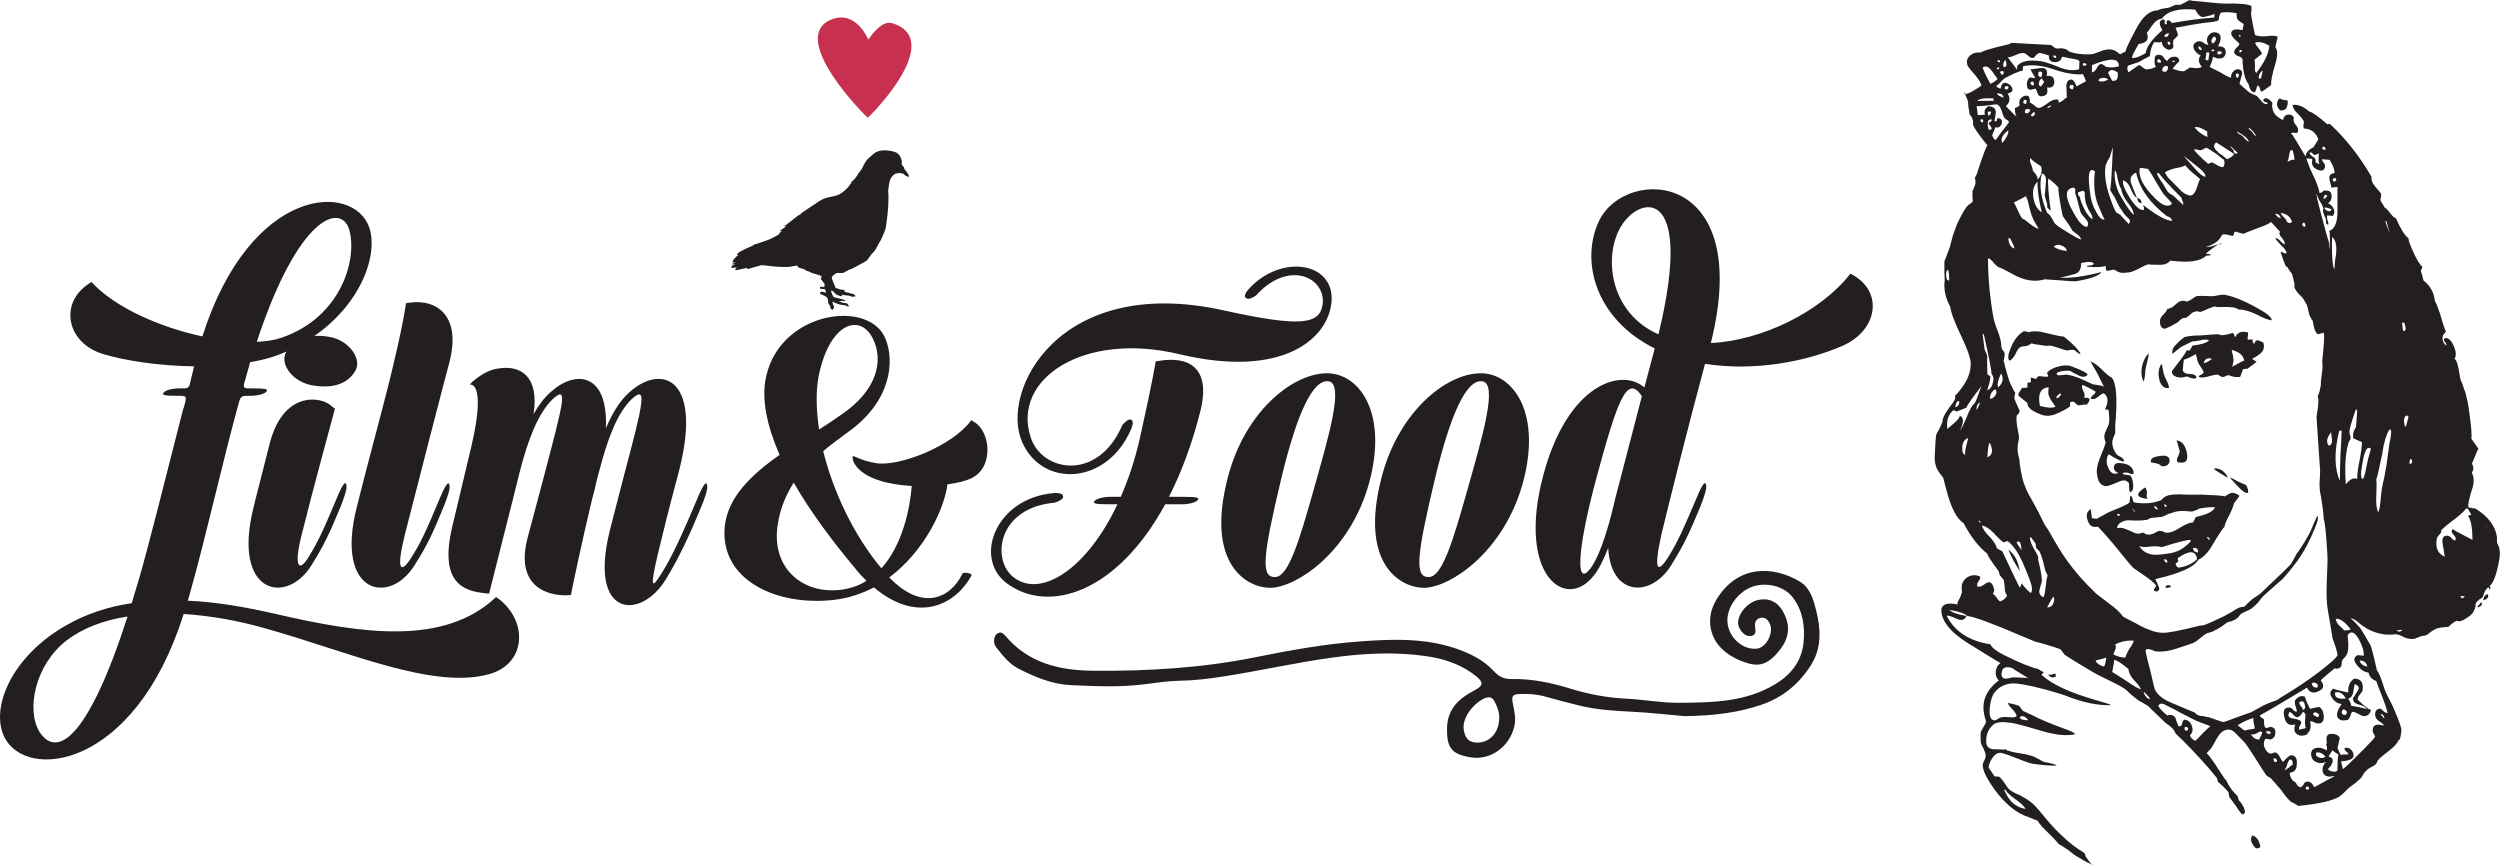 <?xml version="1.0" encoding="UTF-8" standalone="no"?>
<!DOCTYPE svg PUBLIC "-//W3C//DTD SVG 1.1//EN" "http://www.w3.org/Graphics/SVG/1.1/DTD/svg11.dtd">
<svg width="100%" height="100%" viewBox="0 0 1718 595" version="1.1" xmlns="http://www.w3.org/2000/svg" xmlns:xlink="http://www.w3.org/1999/xlink" xml:space="preserve" style="fill-rule:evenodd;clip-rule:evenodd;stroke-linejoin:round;stroke-miterlimit:1.414;">
    <g transform="matrix(1,0,0,1,-9.05498e-13,-15.298)">
        <g transform="matrix(0.288,0,0,0.288,96.998,16.808)">
            <g transform="matrix(4.167,0,0,4.167,-278.236,36.41)">
                <path d="M462.671,162.745C462.671,162.745 466.078,164.311 467.179,164.469C468.261,164.646 470.297,164.781 470.526,165.063C470.759,165.341 470.985,165.438 471.131,165.442C471.282,165.472 471.608,165.378 471.608,165.378C471.608,165.378 471.856,165.397 471.845,165.555L471.838,165.705C471.838,165.705 472.24,165.472 471.744,164.661C471.24,163.868 470.974,163.639 470.369,163.643C469.779,163.676 468.028,163.301 467.457,162.906C466.894,162.527 466.488,162.508 466.334,162.508C466.199,162.486 466.018,162.422 466.018,162.422C466.018,162.422 468.265,162.23 468.592,162.32C468.945,162.422 469.467,162.482 469.467,162.482C469.467,162.482 469.771,162.538 469.88,162.478C469.993,162.422 470.079,162.444 470.079,162.444C470.079,162.444 469.764,161.772 468.952,161.584C468.133,161.392 466.879,161.009 466.563,160.923C466.244,160.833 465.083,160.603 464.564,160.461C464.042,160.314 463.344,160.183 463.058,159.762C462.769,159.334 462.078,157.624 461.995,157.32C461.927,157.016 461.781,156.373 461.781,156.373C461.781,156.373 462.352,156.501 462.618,156.606C462.885,156.696 463.528,157.264 463.573,157.399C463.637,157.56 464.497,158.488 464.85,158.654C465.203,158.804 466.135,159.285 466.323,159.27C466.507,159.262 467.112,159.754 467.619,159.473C467.619,159.473 467.799,159.401 467.919,159.559C468.024,159.702 467.968,159.905 467.968,159.905C467.968,159.905 468.216,159.826 468.171,159.506C468.171,159.506 468.385,158.928 467.472,158.62C467.472,158.62 469.343,159.029 469.97,159.086C470.613,159.142 471.905,159.232 472.281,159.337C472.653,159.439 474.216,160.138 474.663,159.999C475.091,159.867 475.113,159.491 475.113,159.491C475.113,159.491 475.981,159.867 476.098,160.055C476.098,160.055 475.489,158.834 475.106,158.676L474.715,158.492C474.715,158.492 474.535,158.252 474.095,158.274C473.663,158.278 472.074,157.639 471.507,157.557C470.951,157.451 469.399,157.121 469.399,157.121C469.399,157.121 469.828,156.922 469.546,156.347C469.283,155.757 467.731,155.896 467.731,155.896C467.731,155.896 466.112,155.513 465.526,155.258C464.948,155.002 464.403,154.728 464.403,154.728C464.403,154.728 464.166,154.085 464.069,154.003C463.978,153.905 463.877,153.559 463.877,153.559C463.877,153.559 462.126,149.359 462.217,149.025C462.303,148.698 462.389,148.353 462.389,148.353C462.389,148.353 464.174,146.568 465.094,146.335C466.022,146.132 467.885,146.647 469.005,146.162C470.109,145.674 471.868,144.513 473.002,144.171C474.137,143.822 476.673,142.376 477.589,141.895C478.517,141.425 482.003,139.532 482.462,139.032C482.935,138.544 485.193,135.106 485.786,134.708C486.391,134.302 486.846,133.506 486.876,133.393C486.906,133.277 487.454,132.811 487.616,132.311C487.789,131.815 490.216,127.57 490.306,127.48C490.388,127.379 492.868,122.07 493.176,120.399C493.484,118.749 493.552,117.213 493.837,115.428C494.126,113.629 494.449,109.868 494.562,108.103C494.652,106.315 494.799,100.634 494.577,100.199C494.348,99.756 495.122,94.342 495.58,93.106C496.024,91.859 497.481,89.71 499.149,89.346C500.802,88.993 501.677,89.057 502.162,89.252C502.624,89.455 502.872,89.451 502.966,89.413L503.064,89.391C503.064,89.391 503.962,90.135 504.048,90.232C504.153,90.311 504.6,90.728 505.032,90.822C505.475,90.912 506.174,91.164 506.197,91.461C506.212,91.75 506.238,91.874 506.238,91.874C506.238,91.874 506.678,90.924 506.02,89.759C505.374,88.613 504.022,87.054 503.751,86.761C503.751,86.761 503.871,86.31 503.537,85.811C503.218,85.322 502.35,84.537 502.324,84.282C502.305,84.007 502.369,82.775 502.309,82.219C502.233,81.652 501.493,77.786 497.932,76.87C494.356,75.927 489.408,75.322 486.139,78.117C482.886,80.916 482.075,81.629 481.057,83.519C480.046,85.386 479.377,87.032 478.277,88.369C477.195,89.71 476.917,89.842 476.917,89.842L477.394,89.706C477.394,89.706 475.192,92.67 474.959,92.918C474.745,93.178 472.886,94.53 472.886,94.53L473.799,94.211L471.578,97.212C471.578,97.212 468.239,100.961 465.177,101.878C462.138,102.821 458.76,102.761 454.876,105.289C450.976,107.825 444.233,112.438 444.233,112.438L445.003,112.363L442.753,113.554C442.753,113.554 436.565,118.471 436.058,118.806C435.532,119.148 434.882,119.493 434.882,119.493L436.058,119.629C436.058,119.629 433.834,121.323 433.429,121.556C433.023,121.8 432.407,122.292 432.407,122.292L433.714,122.33C433.714,122.33 431.993,123.622 431.802,123.731L432.643,123.75C432.643,123.75 430.622,125.155 427.26,126.748C423.89,128.344 417.5,130.005 417.233,130.324C416.974,130.632 416.884,130.771 416.884,130.771C416.884,130.771 416.456,130.842 415.877,131.132C415.325,131.402 408.653,134.148 408.097,135.486C408.097,135.486 407.751,135.993 408.131,135.963C408.506,135.952 408.886,135.895 408.886,135.895C408.886,135.895 406.496,137.691 405.839,138.934C405.178,140.182 405.399,140.358 405.895,140.287C406.425,140.204 407.101,140.242 407.101,140.242C407.101,140.242 405.692,140.989 405.204,141.102C404.716,141.23 405.114,141.451 405.336,141.418C405.553,141.395 407.004,141.286 407.004,141.286C407.004,141.286 404.757,142.436 404.408,142.548C404.021,142.669 404.934,142.571 405.14,142.5C405.336,142.436 405.088,142.714 404.885,142.909C404.678,143.104 404.186,143.476 405.94,143.326L407.702,143.202C407.702,143.202 407.777,143.484 407.372,143.758C406.962,144.017 406.316,145.065 408.356,144.562C410.396,144.047 414.07,143.337 414.07,143.337C414.07,143.337 413.326,144.337 414.055,144.111C414.78,143.908 421.861,141.808 422.072,141.827C422.278,141.853 424.927,142.071 427.914,142.47C430.889,142.838 436.441,142.984 437.85,142.811C439.263,142.627 442.321,142.068 442.321,142.068C442.321,142.068 442.896,143.071 443.681,143.386C444.451,143.687 445.679,143.803 446.284,144.111C446.9,144.401 447.475,144.874 447.561,144.964C447.667,145.054 449.481,145.52 449.879,145.772C450.278,146.005 450.661,146.301 451.266,146.489C451.863,146.692 453.384,146.993 453.606,147.053C453.843,147.117 453.877,147.338 453.877,147.338C453.877,147.338 453.993,147.477 454.102,147.402C454.215,147.346 454.406,147.181 454.478,147.259C454.545,147.346 454.59,147.868 454.925,147.594C455.225,147.342 455.548,147.391 455.541,147.534C455.541,147.654 455.312,148.281 455.74,148.052C456.172,147.83 456.168,147.515 456.27,147.823C456.371,148.135 456.33,148.882 456.108,149.483C455.901,150.096 456.097,149.694 456.653,150.603C457.198,151.535 458.279,152.579 458.189,152.846C458.092,153.097 457.953,153.184 457.953,153.184L458.092,153.097C458.092,153.097 457.99,153.83 457.979,153.984C457.964,154.134 457.979,154.341 457.979,154.341C457.979,154.341 456.521,154.273 456.288,154.209C456.063,154.146 455.702,154.093 455.53,154.397C455.375,154.687 455.511,155.393 455.838,155.449C456.157,155.506 458.313,155.536 458.313,155.536L459.057,157.632C459.057,157.632 456.574,156.884 456.183,157.057C455.792,157.249 455.06,157.962 455.868,158.394C456.679,158.849 459.444,159.638 459.775,160.904C460.083,162.17 460.233,161.941 460.128,162.332C460.03,162.718 460.143,163.331 460.233,163.567C460.327,163.823 461.3,165.374 461.398,165.544C461.525,165.698 461.232,166.554 461.732,166.888C462.235,167.215 462.431,167.178 462.431,167.178L462.284,167.989C462.284,167.989 462.671,167.313 462.769,167.151C462.874,166.99 463.34,166.731 463.456,166.434C463.58,166.103 463.486,164.781 463.118,164.559C462.746,164.326 462.788,163.943 462.788,163.943L462.671,162.745Z" style="fill:rgb(35,31,32);fill-rule:nonzero;"/>
            </g>
        </g>
        <g transform="matrix(0.288,0,0,0.288,96.998,16.808)">
            <g transform="matrix(4.167,0,0,4.167,-278.236,36.41)">
                <path d="M483.18,12.682C483.18,12.682 476.411,-3.912 462.845,0.863C435.424,10.529 482.241,57.387 482.872,57.35C483.5,57.308 527.916,12.922 496.855,3.26C490.314,1.227 483.18,12.682 483.18,12.682Z" style="fill:rgb(199,48,78);fill-rule:nonzero;"/>
            </g>
        </g>
        <g transform="matrix(0.288,0,0,0.288,96.998,16.808)">
            <g transform="matrix(4.167,0,0,4.167,647.312,-242.98)">
                <path d="M728.372,467.13C720.569,466.45 709.321,465.154 698.036,464.587C687.972,464.083 677.956,463.493 668.129,461.044C661.768,459.462 655.416,457.847 649.112,456.044C644.187,454.631 639.19,454.229 634.153,454.451C629.941,454.639 629.25,455.57 630.099,459.812C630.971,464.158 632.023,468.317 630.982,472.919C628.371,484.497 617.379,492.571 606.142,490.741C594.985,488.927 592.167,485.399 592.445,473.61C592.678,463.741 598.644,457.592 606.116,453.5C612.739,449.871 615.482,448.545 606.315,442.208C598.617,436.888 589.909,434.164 580.901,432.838C562.594,430.141 544.306,431.133 526.026,433.695C505.589,436.558 485.43,441.103 465.05,444.304C456.597,445.63 448.137,446.731 439.538,446.859C432.779,446.96 426.013,447.978 419.289,448.861C405.224,450.705 391.125,449.988 377.067,449.376C366.368,448.906 356.476,444.796 346.941,439.882C341.828,437.249 338.323,432.756 334.758,428.357C333.789,427.154 333.023,425.719 333.049,424.085C333.083,422.173 333.661,420.381 335.461,419.539C337.061,418.792 338.308,419.667 339.387,420.959C352.753,436.982 370.838,440.96 389.847,441.133C421.062,441.419 452.239,439.563 482.924,433.357C502.452,429.408 522.055,425.888 541.808,424.404C561.813,422.898 582.061,422.105 601.495,429.878C608.216,432.564 614.309,436.02 619.242,441.377C622.052,444.424 624.982,445.987 629.145,445.882C640.828,445.589 652.095,448.001 663.297,451.446C673.659,454.628 684.301,456.604 695.192,457.141C705.23,457.633 715.242,459.579 725.258,459.492C744.086,459.335 763.103,459.207 780.204,448.928C789.179,443.534 795.486,435.956 796.591,424.942C797.519,415.677 796.132,406.658 790.373,399.084C785.565,392.765 775.534,390.244 767.562,392.908C759.857,395.481 753.546,403.419 753.009,411.199C752.362,420.542 760.624,429.191 769.565,428.533C775.162,428.116 779.828,419.348 777.202,414.055C776.094,411.816 774.407,410.215 771.759,410.884C769.422,411.47 768.513,413.438 768.825,415.685C769.227,418.548 769.508,421.211 765.759,421.279C762.34,421.343 758.798,416.797 759.106,413.157C759.56,407.773 764.7,402.025 770.26,400.684C776.289,399.227 781.338,401.361 784.502,406.699C789.092,414.449 788.841,421.805 782.999,429.206C775.748,438.391 770.519,438.939 762.581,436.167C758.689,434.807 755.15,432.97 751.915,430.445C742.527,423.12 740.363,410.944 746.592,400.568C758.794,380.248 779.268,380.879 794.72,390.256C800.441,393.731 802.342,400.684 803.886,406.902C806.512,417.462 806.971,428.195 800.817,437.929C793.961,448.782 784.569,456.435 772.713,460.522C759.474,465.086 745.773,466.867 728.372,467.13ZM622.323,468.223C622.473,465.03 621.203,461.668 619.501,458.426C618.502,456.513 616.905,456.036 615.046,456.521C609.974,457.843 600.413,466.912 602.077,475.436C602.994,480.132 605.094,482.191 609.711,482.27C616.781,482.39 622.262,476.541 622.323,468.223Z" style="fill:rgb(35,31,32);fill-rule:nonzero;"/>
            </g>
        </g>
        <g transform="matrix(6.647,0,0,6.647,-4537.73,-93.933)">
            <path d="M701.275,56.583C700.502,56.583 699.814,56.755 699.599,57.013C699.385,57.27 699.556,57.356 701.146,57.356L701.361,57.356C701.748,57.356 701.919,57.399 701.877,57.786L701.748,58.302L701.662,58.602C701.662,58.645 701.619,58.688 701.619,58.688C699.857,65.605 697.924,73.296 697.065,76.217L696.291,78.795C693.928,79.139 691.608,79.869 689.46,81.115C683.961,84.251 681.641,89.536 683.102,92.586C685.293,97.226 696.592,96.023 701.662,79.912C704.325,80.084 707.161,80.556 710.168,81.416C718.589,83.779 727.397,87.731 733.197,86.142C737.063,85.111 737.278,80.771 734.314,78.408C734.099,78.279 733.97,78.151 733.97,78.151C728.6,83.22 720.136,81.974 711.199,79.912C708.192,79.225 705.142,78.666 702.091,78.537L702.349,77.635C704.197,71.019 705.571,64.574 707.419,57.872C707.591,57.399 707.762,57.356 708.192,57.356L708.536,57.356C709.266,57.356 709.997,57.184 710.211,56.927C710.426,56.669 710.211,56.583 708.665,56.583L708.45,56.583C708.02,56.583 707.848,56.583 707.891,56.153L708.106,55.423L708.536,53.876C709.61,53.704 710.598,53.447 711.5,53.103C719.062,50.181 721.983,43.436 720.866,39.999C719.277,35.23 708.579,35.574 703.595,51.213C699.213,50.267 694.573,48.248 692.124,45.584C692.124,45.584 691.952,45.713 691.737,45.842C688.773,47.904 689.632,51.9 693.284,53.017C695.475,53.704 699.084,54.263 702.736,54.306L702.263,56.282C702.091,56.583 701.962,56.583 701.619,56.583L701.275,56.583ZM686.796,92.156C685.336,89.879 686.281,85.153 689.589,82.619C691.179,81.416 693.327,80.556 695.862,80.17C691.694,93.102 688.515,94.734 686.796,92.156M718.761,40.128C719.663,43.093 718.031,49.193 711.801,51.341C711.071,51.599 710.211,51.728 709.223,51.771C713.52,38.71 717.902,37.421 718.761,40.128M708.879,68.913C706.645,77.893 712.316,79.053 714.894,74.842C716.226,72.694 716.699,71.663 717.902,68.785C718.288,67.796 718.503,67.066 718.503,66.808C718.503,66.035 718.159,66.293 717.515,67.882C716.14,71.148 715.582,72.436 714.465,74.198C713.605,75.53 713.004,75.1 713.863,71.706C715.109,66.679 717.214,59.075 717.3,58.688C717.3,58.688 717.042,58.473 716.699,58.216C715.324,57.313 711.844,57.227 710.555,62.297C710.082,64.23 709.137,67.796 708.879,68.913M719.405,54.778C720.136,53.619 718.804,51.599 716.699,51.256C714.465,50.869 712.961,51.642 712.273,52.802C711.543,54.005 712.875,55.939 715.023,56.282C717.386,56.669 718.718,55.939 719.405,54.778M719.534,68.956C717.3,77.893 722.971,79.053 725.549,74.842C726.881,72.737 727.353,71.706 728.556,68.785C728.943,67.839 729.158,67.109 729.158,66.851C729.158,66.035 728.814,66.336 728.17,67.882C726.795,71.148 726.236,72.479 725.119,74.198C724.174,75.659 723.572,75.573 724.518,71.749C725.506,67.839 728.857,54.864 729.115,53.962C730.404,49.107 727.869,47.303 724.947,47.733C724.775,47.776 724.647,47.776 724.647,47.776C724.647,47.776 724.432,49.752 722.928,55.853C722.026,59.462 720.522,64.961 719.534,68.956M752.701,65.777C755.537,55.509 751.112,53.962 747.761,56.97C746.73,57.872 745.956,59.204 745.312,60.707C745.57,55.079 742.261,54.564 739.598,56.97C738.91,57.571 738.352,58.344 737.836,59.247C738.438,55.337 736.504,54.177 734.27,54.521C732.595,54.693 731.22,56.196 731.22,56.196C731.22,56.196 733.024,55.681 731.392,62.641L729.458,70.761C727.998,76.776 730.661,77.549 732.852,77.764C733.067,77.807 733.239,77.807 733.239,77.807L735.817,67.582L735.946,67.066L736.418,65.176C737.278,61.824 738.309,59.161 739.812,57.7C741.445,56.196 740.93,57.958 738.953,65.519L737.192,72.136C735.989,76.948 739.082,78.022 741.273,77.979C741.531,77.979 741.703,77.936 741.703,77.936C741.789,77.377 742.949,71.921 743.894,68.011C743.98,67.753 744.023,67.453 744.152,67.066C744.238,66.636 744.324,66.207 744.453,65.777L744.624,65.133C745.484,61.824 746.472,59.161 747.976,57.7C749.608,56.196 749.221,57.958 747.202,65.519L745.698,71.362C743.507,80.342 748.921,80.556 751.499,76.346C752.83,74.198 753.99,71.706 755.193,68.785C755.58,67.839 755.795,67.109 755.795,66.851C755.795,66.035 755.451,66.336 754.807,67.882C753.432,71.148 752.186,73.983 751.069,75.702C750.167,77.162 749.78,77.549 750.682,73.725C751.241,71.448 751.842,68.956 752.701,65.777M783.119,75.916C783.205,75.702 782.26,75.53 782.174,75.745C780.928,78.322 778.007,79.654 774.613,76.131C778.221,73.425 780.284,69.128 780.627,66.507C781.616,66.379 782.518,66.164 783.119,65.863C785.439,64.789 785.139,60.922 783.248,59.977C783.162,59.934 783.076,59.848 783.076,59.891C781.186,62.512 775.687,64.703 773.238,64.316C771.476,64.016 770.918,63.457 770.832,63.629C770.746,63.801 770.918,65.262 773.624,66.121C774.527,66.422 775.687,66.593 776.933,66.679C776.761,68.956 775.987,72.78 773.796,75.186C770.918,71.749 768.813,67.238 767.781,63.07C768.555,62.426 769.414,61.782 770.359,61.094C774.827,57.915 775.171,53.79 774.226,51.47C772.593,47.346 763.442,48.549 761.895,55.294C761.337,57.657 761.981,60.493 763.27,63.457C760.349,65.519 757.9,67.839 757.599,70.89C757.084,76.346 762.884,79.139 768.898,78.451C770.402,78.279 771.777,77.807 773.023,77.162C777.62,81.029 781.53,78.881 783.119,75.916M769.5,77.42C765.547,77.85 762.325,75.057 763.098,70.546C763.356,68.956 763.915,67.625 764.731,66.336C766.493,69.386 768.77,72.436 771.047,75.143C771.433,75.659 771.863,76.088 772.25,76.475C771.476,76.99 770.574,77.291 769.5,77.42M767.309,55.337C768.469,49.494 771.949,48.678 773.109,51.9C773.839,53.79 773.453,56.712 769.672,59.29C768.941,59.805 768.168,60.321 767.352,60.836C767.051,58.774 767.008,56.884 767.309,55.337M820.325,47.733C820.755,43.522 815.127,42.62 811.775,46.315C811.303,46.83 811.26,47.217 811.604,47.303C811.861,47.432 812.506,47.002 812.506,47.002C815.857,43.264 819.681,45.069 819.423,47.818C819.165,49.967 817.275,50.31 809.112,48.506C792.098,44.768 785.998,56.927 788.361,62.168C790.466,66.894 797.125,66.593 799.617,60.793C799.875,60.149 799.832,59.805 799.488,59.805C799.187,59.805 798.715,60.364 798.715,60.364C796.18,66.293 790.337,65.219 789.22,61.61C787.286,55.638 794.676,50.654 804.644,53.06C815.341,55.595 819.938,51.427 820.325,47.733M787.544,76.174C785.138,74.456 785.697,68.913 791.755,68.398C791.755,68.398 792.485,68.14 792.571,67.882C792.657,67.539 792.356,67.367 791.626,67.41C785.568,67.925 783.248,74.198 786.814,76.776C791.11,79.912 798.156,77.721 803.14,68.57L804.815,68.57C805.546,68.57 806.276,68.398 806.491,68.14C806.706,67.882 806.491,67.796 804.901,67.796L803.527,67.796C804.772,65.347 805.89,62.426 806.749,59.032C807.952,54.349 805.503,53.232 802.452,53.747C802.238,53.79 802.152,53.79 802.152,53.79C802.152,53.79 801.894,55.595 800.519,61.739C800.004,64.016 799.316,66.035 798.543,67.796L797.512,67.796C796.781,67.796 796.051,67.968 795.836,68.226C795.621,68.484 795.836,68.57 797.426,68.57L798.199,68.57C795.02,75.315 790.294,78.236 787.544,76.174M820.196,55.036C816.673,54.778 811.474,58.688 809.627,65.734C807.221,74.885 811.689,77.248 814.052,77.205C816.802,77.119 822.215,73.468 824.191,66.465C826.168,59.333 823.375,55.294 820.196,55.036M818.477,67.109C817.016,72.265 815.899,76.045 814.525,76.088C812.978,76.174 813.236,73.897 815.126,65.949C816.759,59.161 818.391,55.638 820.024,55.853C821.699,56.067 819.981,61.739 818.477,67.109M836.091,55.036C832.568,54.778 827.37,58.688 825.522,65.734C823.116,74.885 827.585,77.248 829.948,77.205C832.697,77.119 838.111,73.468 840.087,66.465C842.063,59.333 839.271,55.294 836.091,55.036M834.373,67.109C832.912,72.265 831.795,76.045 830.42,76.088C828.874,76.174 829.131,73.897 831.022,65.949C832.654,59.161 834.287,55.638 835.92,55.853C837.595,56.067 835.877,61.739 834.373,67.109M842.192,65.691C839.528,75.873 844.512,79.654 847.433,75.959C847.992,75.272 848.464,74.284 848.937,73.081C849.194,78.108 853.362,78.279 855.467,74.842C856.799,72.694 857.272,71.663 858.475,68.785C858.861,67.796 859.076,67.066 859.076,66.808C859.076,66.035 858.732,66.293 858.088,67.882C856.713,71.105 856.155,72.436 855.037,74.198C854.092,75.616 853.577,75.573 854.436,71.706C854.909,69.687 857.272,60.235 858.947,54.048C864.103,54.864 869.473,53.79 873.125,52.201C876.648,50.697 877.464,46.83 874.371,44.94C874.156,44.811 873.984,44.725 873.984,44.725C870.891,48.678 864.833,51.642 859.549,51.9C864.017,34.027 850.87,33.555 848.035,39.183C846.015,43.264 847.519,49.365 853.749,52.458L852.675,56.497C850.397,54.435 844.726,56.024 842.192,65.691M850.054,40.214C851.815,36.648 858.002,35.058 854.135,50.998C849.28,48.85 848.464,43.393 850.054,40.214M849.538,68.527C848.722,71.964 847.82,74.327 847.046,75.272C845.629,77.076 845.629,73.639 847.691,65.949C849.882,57.872 850.87,55.036 852.417,57.399L849.624,68.14L849.538,68.527Z" style="fill:rgb(35,31,32);fill-rule:nonzero;"/>
        </g>
        <g transform="matrix(9.878,0,0,9.878,823.298,-22.506)">
            <path d="M64.224,40.548C63.947,40.548 63.85,40.562 63.933,40.59C63.933,40.338 64.127,40.156 64.514,40.044C64.681,40.017 64.916,40.017 65.221,40.044C65.553,40.044 65.789,40.03 65.927,40.002C65.983,40.002 66.039,39.989 66.094,39.96C66.177,39.905 66.233,39.876 66.26,39.876C66.316,39.849 66.426,39.835 66.593,39.835C66.787,39.807 66.925,39.793 67.008,39.793C67.119,39.765 67.285,39.695 67.507,39.582C67.756,39.499 67.937,39.443 68.047,39.415C68.186,39.387 68.366,39.373 68.587,39.373C68.864,39.401 69.058,39.415 69.169,39.415C69.225,39.387 69.308,39.359 69.418,39.331C69.529,39.275 69.612,39.233 69.668,39.205C70.139,39.121 70.499,39.093 70.748,39.121C70.638,39.401 70.194,39.624 69.418,39.793C69.252,40.101 69.197,40.226 69.252,40.17C69.003,40.17 68.684,40.296 68.296,40.548C67.909,40.8 67.59,40.912 67.34,40.884C67.285,40.884 67.216,40.856 67.133,40.8C67.022,40.772 66.939,40.758 66.883,40.758C66.828,40.758 66.703,40.814 66.509,40.926C66.316,41.009 66.163,41.038 66.052,41.009C65.997,41.009 65.942,40.996 65.886,40.967C65.831,40.912 65.761,40.884 65.678,40.884C65.485,40.996 65.235,40.967 64.93,40.8C64.57,40.632 64.335,40.548 64.224,40.548ZM67.049,42.394C66.301,42.506 65.775,42.311 65.471,41.807C65.637,41.891 65.9,41.905 66.26,41.849C66.62,41.821 66.883,41.835 67.049,41.891C68.103,41.555 68.768,41.387 69.044,41.387C69.044,41.555 69.058,41.583 69.086,41.471C68.698,41.863 68.366,42.1 68.088,42.185C67.922,42.269 67.576,42.339 67.049,42.394ZM67.423,42.982C67.285,42.954 67.216,42.871 67.216,42.73C67.382,42.73 67.451,42.814 67.423,42.982ZM68.172,43.318C68.061,43.206 68.006,43.122 68.006,43.066C68.144,42.898 68.213,42.856 68.213,42.94C68.158,42.772 68.144,42.674 68.172,42.646C68.976,42.087 69.418,42.115 69.502,42.73C69.142,43.066 68.698,43.262 68.172,43.318ZM69.21,41.975C69.322,41.919 69.418,41.933 69.502,42.017C69.584,42.1 69.599,42.185 69.543,42.269C69.35,42.241 69.238,42.143 69.21,41.975ZM70.374,41.387C70.319,41.387 70.249,41.318 70.167,41.178C70.333,41.206 70.402,41.276 70.374,41.387ZM67.216,38.911C67.327,38.911 67.382,38.968 67.382,39.079C67.271,39.107 67.216,39.051 67.216,38.911ZM66.509,39.037C66.675,39.065 66.759,39.149 66.759,39.289C66.593,39.233 66.509,39.149 66.509,39.037ZM65.013,39.205C65.152,39.345 65.207,39.429 65.179,39.457C65.041,39.317 64.986,39.233 65.013,39.205ZM63.933,39.624C64.016,39.541 64.085,39.555 64.14,39.667C64.057,39.751 63.988,39.737 63.933,39.624ZM62.104,39.247C61.827,39.415 61.758,39.681 61.896,40.044C62.007,40.408 62.243,40.548 62.603,40.464C62.852,40.716 63.213,41.121 63.683,41.681C64.514,42.717 64.986,43.276 65.096,43.36C65.207,43.444 65.471,43.626 65.886,43.905C66.219,44.129 66.468,44.339 66.634,44.535C66.662,44.591 66.634,44.661 66.551,44.745C66.496,44.801 66.482,44.857 66.509,44.912C66.675,45.024 66.8,44.982 66.883,44.787C66.828,44.619 66.731,44.395 66.593,44.115C68.31,43.724 69.308,43.276 69.584,42.772C69.945,42.604 70.277,42.255 70.582,41.723C70.997,41.024 71.275,40.604 71.413,40.464C71.441,40.269 71.552,40.002 71.745,39.667C71.912,39.331 72.023,39.051 72.078,38.827C72.356,38.464 72.48,38.296 72.452,38.324C72.286,38.184 72.119,38.114 71.953,38.114C71.87,38.114 71.76,38.156 71.621,38.24C71.511,38.324 71.427,38.366 71.371,38.366C71.427,38.338 71.233,38.31 70.79,38.282C70.623,38.282 70.319,38.268 69.876,38.24L68.795,38.24C68.075,38.184 67.576,38.226 67.299,38.366C67.271,38.394 67.216,38.436 67.133,38.491C67.077,38.548 67.036,38.59 67.008,38.617C66.482,38.842 65.859,38.897 65.138,38.785C65.082,38.758 65.041,38.674 65.013,38.533C64.986,38.394 64.93,38.324 64.847,38.324L64.805,38.785C64.667,38.897 64.39,39.037 63.974,39.205C63.532,39.373 63.226,39.513 63.06,39.624L62.52,39.918C62.298,39.891 62.187,39.876 62.187,39.876C62.187,39.876 62.16,39.667 62.104,39.247ZM65.637,17.97C65.637,17.774 65.54,17.649 65.346,17.592C65.346,17.816 65.443,17.942 65.637,17.97ZM57.159,44.703C57.103,44.619 56.702,43.779 55.954,42.185C55.926,42.157 55.87,42.129 55.787,42.1C55.704,42.045 55.635,42.003 55.58,41.975C55.524,41.751 55.358,41.486 55.081,41.178C54.776,40.898 54.596,40.632 54.54,40.38C54.79,40.436 55.054,40.604 55.33,40.884C55.662,41.248 55.898,41.471 56.036,41.555C56.092,41.555 56.134,41.541 56.161,41.513C56.217,41.486 56.272,41.471 56.328,41.471C56.688,41.751 57.021,42.213 57.325,42.856C57.713,43.752 57.935,44.325 57.99,44.577C58.046,44.857 58.018,45.024 57.907,45.08C57.408,44.605 57.228,44.367 57.367,44.367C57.339,44.395 57.298,44.451 57.242,44.535C57.215,44.647 57.187,44.703 57.159,44.703ZM58.447,42.562C58.392,42.423 58.281,42.213 58.115,41.933C57.976,41.681 57.893,41.457 57.865,41.261L57.907,41.22C57.935,41.22 57.948,41.206 57.948,41.178C57.976,41.261 58.031,41.345 58.115,41.429C58.197,41.541 58.253,41.625 58.281,41.681L58.281,41.807C58.281,41.863 58.295,41.905 58.322,41.933C58.322,41.961 58.35,42.003 58.405,42.059C58.489,42.115 58.53,42.157 58.53,42.185C58.613,42.325 58.696,42.548 58.779,42.856C58.863,43.22 58.918,43.444 58.945,43.527C59.057,43.808 59.112,43.905 59.112,43.821C59.112,43.85 59.098,43.905 59.07,43.989C59.043,44.073 59.029,44.129 59.029,44.157C58.945,44.912 58.877,45.318 58.821,45.374C58.599,45.29 58.503,45.136 58.53,44.912C58.558,44.829 58.586,44.717 58.613,44.577C58.669,44.437 58.696,44.339 58.696,44.283C58.724,44.087 58.655,43.64 58.489,42.94C58.461,42.884 58.447,42.814 58.447,42.73L58.447,42.604L58.447,42.562ZM59.528,45.332C59.583,45.5 59.569,45.668 59.486,45.836C59.403,46.003 59.264,46.088 59.07,46.088C59.292,45.64 59.444,45.389 59.528,45.332ZM56.951,41.555C57.145,41.387 57.256,41.569 57.283,42.1C57.034,41.737 56.924,41.555 56.951,41.555ZM55.662,30.769C55.58,30.574 55.649,30.252 55.87,29.804C56.064,30.168 55.995,30.49 55.662,30.769ZM62.27,44.912C61.19,43.878 60.29,42.717 59.569,41.429C59.292,40.926 59.098,40.604 58.987,40.464C58.877,40.296 58.696,39.947 58.447,39.415C58.364,39.275 58.212,38.995 57.99,38.575C57.769,38.212 57.616,37.904 57.533,37.652C57.395,37.373 57.27,36.841 57.159,36.057C57.159,35.946 57.145,35.82 57.117,35.68C57.062,35.512 57.034,35.386 57.034,35.302C57.007,35.134 57.007,34.939 57.034,34.714C57.09,34.463 57.117,34.309 57.117,34.253C57.117,34.197 57.076,33.959 56.993,33.539C56.937,33.204 56.924,32.938 56.951,32.742C56.979,32.714 57.021,32.673 57.076,32.616C57.131,32.532 57.159,32.463 57.159,32.406C56.909,31.875 56.784,31.567 56.784,31.483C56.784,31.456 56.799,31.386 56.826,31.273C56.854,31.189 56.854,31.12 56.826,31.063C56.854,31.204 56.771,31.063 56.577,30.644C56.494,30.532 56.355,30.113 56.161,29.385C56.078,28.993 56.036,28.867 56.036,29.007C56.036,28.951 56.051,28.867 56.078,28.755C56.106,28.616 56.12,28.518 56.12,28.462C56.12,28.406 56.092,28.335 56.036,28.251C55.954,28.168 55.912,28.098 55.912,28.042C55.884,27.986 55.87,27.874 55.87,27.706C55.843,27.538 55.815,27.413 55.787,27.328C55.76,27.189 55.677,26.951 55.538,26.615C55.428,26.307 55.358,26.069 55.33,25.902C55.081,24.475 54.956,23.104 54.956,21.789C55.067,21.817 55.192,21.914 55.33,22.083C55.496,22.279 55.621,22.391 55.704,22.418C55.87,22.474 56.106,22.586 56.41,22.754C56.743,22.95 56.993,23.076 57.159,23.132C57.769,23.383 58.35,23.425 58.904,23.258C58.932,23.258 59.334,23.286 60.109,23.341C60.664,23.398 61.01,23.412 61.148,23.383C62.118,23.216 62.686,23.006 62.852,22.754C61.107,23.202 59.916,23.272 59.278,22.964C59.168,23.272 59.75,23.244 61.024,22.88C61.301,22.796 61.439,22.544 61.439,22.125C61.938,22.013 62.229,22.027 62.312,22.166C62.285,22.25 62.201,22.292 62.063,22.292C61.924,22.292 61.841,22.32 61.813,22.376C62.423,22.433 62.866,22.418 63.143,22.334C63.143,22.531 63.171,22.643 63.226,22.67C63.282,22.67 63.365,22.656 63.476,22.628C63.587,22.601 63.67,22.586 63.725,22.586C63.781,22.614 63.836,22.643 63.891,22.67C63.974,22.726 64.03,22.754 64.057,22.754C64.168,22.81 64.335,22.824 64.556,22.796C64.805,22.796 65.082,22.712 65.387,22.544C65.748,22.349 65.997,22.237 66.135,22.208C66.108,22.237 66.371,22.25 66.925,22.25C67.257,22.25 67.493,22.153 67.632,21.957C68.906,22.125 69.737,22.013 70.125,21.621L70.457,21.579C70.43,21.523 70.374,21.495 70.291,21.495C70.181,21.495 70.125,21.481 70.125,21.453C70.846,20.865 71.205,20.656 71.205,20.823C71.095,20.796 70.929,20.823 70.707,20.907C70.457,20.992 70.264,21.02 70.125,20.992C70.679,20.852 71.053,20.572 71.247,20.152C71.358,20.125 71.483,20.125 71.621,20.152C71.787,20.209 71.912,20.236 71.995,20.236C72.023,20.209 72.051,20.152 72.078,20.068C72.078,19.984 72.106,19.942 72.161,19.942C72.633,20.083 72.84,20.125 72.785,20.068C72.896,20.012 73.214,19.886 73.74,19.69C74.156,19.551 74.461,19.411 74.655,19.271C75.126,19.803 75.334,20.026 75.278,19.942C75.195,20.055 75.223,20.18 75.361,20.32C75.527,20.516 75.611,20.684 75.611,20.823C75.5,20.796 75.389,20.712 75.278,20.572C75.14,20.432 75.029,20.376 74.946,20.404C75.001,20.516 75.14,20.684 75.361,20.907C75.555,21.075 75.68,21.243 75.735,21.411C75.68,21.467 75.597,21.467 75.486,21.411C75.403,21.327 75.347,21.313 75.32,21.369C75.569,22.181 75.721,22.517 75.777,22.376C75.833,22.517 75.943,22.685 76.109,22.88L76.275,23.551L76.275,23.845C76.332,23.957 76.414,24.083 76.525,24.223C76.691,24.391 76.802,24.503 76.857,24.559C76.885,24.615 76.927,24.684 76.982,24.768C77.038,24.88 77.08,24.951 77.107,24.978C77.162,25.09 77.231,25.342 77.314,25.734C77.342,25.79 77.384,25.874 77.439,25.986C77.522,26.098 77.564,26.181 77.564,26.237C77.647,26.769 77.772,27.049 77.938,27.077C77.966,27.077 78.021,27.063 78.104,27.035C78.187,26.979 78.256,26.965 78.312,26.993C78.368,27.077 78.34,27.664 78.229,28.755C78.201,28.867 78.201,29.035 78.229,29.259C78.229,29.483 78.215,29.651 78.187,29.762C78.132,30.155 78.104,30.462 78.104,30.686C78.077,30.769 78.049,30.896 78.021,31.063C77.966,31.231 77.924,31.343 77.896,31.399C77.896,31.456 77.91,31.511 77.938,31.567L77.938,31.735C77.938,31.875 77.924,32.057 77.896,32.28C77.841,32.56 77.813,32.756 77.813,32.868C77.813,32.952 77.896,34.197 78.062,36.603C78.062,36.743 78.049,37.023 78.021,37.442C78.021,37.806 78.049,38.086 78.104,38.282C78.243,39.121 78.312,39.681 78.312,39.96C78.395,40.128 78.478,40.912 78.561,42.311C78.589,42.646 78.575,43.346 78.52,44.409C78.493,45.248 78.52,45.878 78.603,46.297C78.769,47.249 78.88,47.906 78.935,48.27C78.963,48.326 79.033,48.521 79.143,48.857C79.226,49.109 79.268,49.291 79.268,49.403C79.241,49.515 79.005,49.753 78.561,50.116C77.813,50.732 76.968,51.333 76.026,51.921C75.278,52.369 75.001,52.551 75.195,52.466C75.085,52.523 74.904,52.592 74.655,52.676C74.433,52.76 74.267,52.83 74.156,52.886C74.046,52.942 73.893,53.026 73.699,53.138C73.505,53.25 73.353,53.334 73.242,53.39C73.298,53.362 72.937,53.488 72.161,53.767C71.663,53.963 71.371,54.061 71.289,54.061L70.333,53.725C70.249,53.725 70.111,53.698 69.917,53.642C69.724,53.642 69.599,53.614 69.543,53.558C69.488,53.558 69.432,53.516 69.377,53.431C69.294,53.376 69.238,53.348 69.21,53.348C69.35,53.404 68.851,53.194 67.714,52.718C67.105,52.466 66.717,52.145 66.551,51.753C66.551,51.781 66.441,51.32 66.219,50.368C65.997,49.557 65.9,49.109 65.927,49.025C66.039,48.969 66.163,48.969 66.301,49.025C66.496,49.109 66.62,49.151 66.675,49.151C67.091,49.179 67.521,49.124 67.964,48.983C68.74,48.731 69.155,48.592 69.21,48.564C69.35,48.508 69.516,48.396 69.709,48.228C69.903,48.06 70.056,47.948 70.167,47.892C70.249,47.865 70.389,47.823 70.582,47.766C70.721,47.682 70.831,47.627 70.915,47.598C70.997,47.542 71.109,47.472 71.247,47.388C71.386,47.277 71.496,47.193 71.579,47.137C71.635,47.109 71.732,47.081 71.87,47.053C72.009,46.997 72.106,46.955 72.161,46.927C72.217,46.899 72.286,46.843 72.369,46.759C72.452,46.647 72.508,46.577 72.535,46.549C72.618,46.493 72.757,46.423 72.951,46.339C73.145,46.255 73.27,46.186 73.325,46.13C73.436,46.045 73.574,45.92 73.74,45.752C73.906,45.528 74.031,45.374 74.114,45.29C75.112,44.395 75.527,44.031 75.361,44.199C75.639,43.92 75.999,43.485 76.442,42.898C76.913,42.255 77.329,41.486 77.688,40.59C77.882,40.143 77.952,39.849 77.896,39.709C77.813,39.793 77.675,40.086 77.481,40.59C77.287,41.038 76.968,41.583 76.525,42.227C76.442,42.311 76.359,42.451 76.275,42.646C76.165,42.842 76.082,42.982 76.026,43.066C75.943,43.178 75.251,43.85 73.948,45.08C73.865,45.164 73.727,45.263 73.533,45.374C73.366,45.486 73.242,45.584 73.159,45.668C72.854,45.948 72.757,46.06 72.868,46.003C72.812,46.032 72.743,46.045 72.66,46.045C72.55,46.074 72.48,46.088 72.452,46.088C72.314,46.144 72.119,46.255 71.87,46.423C71.621,46.563 71.441,46.661 71.33,46.717C70.693,47.025 70.291,47.207 70.125,47.263C70.07,47.291 69.973,47.319 69.834,47.346C69.696,47.346 69.599,47.361 69.543,47.388C68.324,47.697 67.521,47.85 67.133,47.85C66.828,47.85 66.509,47.781 66.177,47.64C65.927,47.556 65.609,47.403 65.221,47.179C64.778,46.955 64.487,46.801 64.348,46.717C64.155,46.438 63.822,46.13 63.351,45.794C62.769,45.347 62.478,45.122 62.478,45.122C62.478,45.122 62.409,45.053 62.27,44.912ZM63.018,50.2C62.714,50.116 62.52,49.976 62.437,49.781C62.88,49.669 63.129,49.599 63.185,49.571C63.129,49.963 63.074,50.173 63.018,50.2ZM63.683,49.361C63.683,49.305 63.725,49.193 63.808,49.025C63.864,48.914 63.864,48.788 63.808,48.648C64.224,48.452 64.653,48.368 65.096,48.396C65.069,48.536 64.972,48.718 64.805,48.941C64.667,49.166 64.57,49.375 64.514,49.571C64.238,49.571 63.961,49.501 63.683,49.361ZM65.595,51.795C65.319,51.684 64.986,51.487 64.598,51.207C64.127,50.9 63.794,50.69 63.6,50.578C63.711,49.99 63.753,49.711 63.725,49.739C63.891,49.739 64.224,49.948 64.722,50.368C64.75,50.62 64.875,50.872 65.096,51.124C65.374,51.403 65.54,51.627 65.595,51.795ZM66.219,52.466C66.108,52.466 65.997,52.382 65.886,52.215C65.803,52.075 65.775,51.991 65.803,51.963C66.08,52.215 66.219,52.382 66.219,52.466ZM67.423,53.6C67.368,53.544 67.257,53.446 67.091,53.306C66.953,53.166 66.856,53.04 66.8,52.928C66.883,52.788 67.008,52.746 67.174,52.802C67.285,52.858 67.48,52.956 67.756,53.096C68.033,53.236 68.241,53.348 68.38,53.431C68.49,53.488 68.712,53.6 69.044,53.767C69.294,53.908 69.502,54.005 69.668,54.061C70.139,54.229 70.389,54.327 70.416,54.355C70.277,54.467 70.098,54.635 69.876,54.858C69.654,55.11 69.488,55.278 69.377,55.362C69.183,55.278 69.058,55.152 69.003,54.985C69.197,54.789 69.238,54.565 69.128,54.313C69.044,54.061 68.878,53.921 68.629,53.893C68.574,53.893 68.518,53.977 68.462,54.145C68.435,54.313 68.352,54.383 68.213,54.355C68.047,53.963 67.978,53.767 68.006,53.767C67.867,53.572 67.673,53.516 67.423,53.6ZM68.67,54.649C68.643,54.621 68.629,54.551 68.629,54.439C68.712,54.383 68.781,54.383 68.836,54.439C68.892,54.495 68.892,54.565 68.836,54.649L68.67,54.649ZM72.826,54.649C72.743,54.621 72.66,54.565 72.577,54.481C72.494,54.397 72.411,54.341 72.328,54.313C72.438,54.173 72.799,53.991 73.408,53.767C73.408,53.851 73.422,53.991 73.45,54.187C73.505,54.327 73.519,54.439 73.491,54.523C73.104,54.579 72.882,54.621 72.826,54.649ZM73.824,55.278C73.574,55.278 73.381,55.152 73.242,54.9C73.353,54.957 73.505,54.928 73.699,54.816C73.838,54.705 73.948,54.691 74.031,54.775C74.031,54.831 74.004,54.915 73.948,55.027C73.893,55.11 73.851,55.194 73.824,55.278ZM77.481,51.375C77.564,51.291 77.675,51.291 77.813,51.375C77.924,51.459 77.938,51.557 77.855,51.669C77.633,51.669 77.508,51.572 77.481,51.375ZM82.26,53.516C82.316,53.488 82.384,53.516 82.468,53.6C82.524,53.683 82.537,53.754 82.509,53.809C82.343,53.614 82.26,53.516 82.26,53.516ZM78.436,56.453C78.326,56.566 78.187,56.594 78.021,56.537C77.827,56.482 77.744,56.369 77.772,56.201C77.966,56.118 78.187,56.201 78.436,56.453ZM74.28,54.733C74.337,54.705 74.405,54.691 74.489,54.691C74.599,54.719 74.641,54.775 74.613,54.858C74.586,54.858 74.572,54.873 74.572,54.9C74.405,54.873 74.309,54.816 74.28,54.733ZM74.239,54.439C74.184,54.383 74.156,54.202 74.156,53.893C74.129,53.837 74.073,53.796 73.99,53.767C73.934,53.712 73.893,53.656 73.865,53.6C74.28,53.376 74.835,53.054 75.527,52.634C76.275,52.187 76.816,51.865 77.148,51.669C77.314,52.005 77.578,52.089 77.938,51.921C78.326,51.753 78.381,51.501 78.104,51.166C78.132,51.11 78.451,50.83 79.06,50.326C79.254,50.382 79.407,50.341 79.517,50.2C79.545,50.145 79.559,50.075 79.559,49.99C79.559,49.906 79.573,49.837 79.6,49.781C79.6,49.753 79.642,49.697 79.725,49.613C79.808,49.529 79.864,49.459 79.891,49.403C80.03,49.208 80.057,48.746 79.974,48.018C80.196,47.682 80.459,47.781 80.764,48.312C81.013,48.788 81.124,49.166 81.096,49.445L80.681,49.403C80.376,49.543 80.363,49.781 80.639,50.116C80.888,50.424 81.152,50.592 81.429,50.62C81.484,50.9 81.664,51.096 81.969,51.207C81.997,51.32 82.135,51.684 82.384,52.298C82.551,52.718 82.676,53.096 82.758,53.431C82.648,53.431 82.537,53.376 82.426,53.264C82.343,53.152 82.246,53.111 82.135,53.138C81.969,53.194 81.886,53.32 81.886,53.516C81.886,53.712 81.969,53.866 82.135,53.977C82.357,54.118 82.482,54.229 82.509,54.313C81.955,54.145 81.692,54.271 81.72,54.691C81.72,54.719 81.748,54.789 81.803,54.9C81.858,54.985 81.886,55.041 81.886,55.068C81.886,55.125 81.636,55.404 81.138,55.908C80.251,56.803 79.753,57.279 79.642,57.334C79.559,56.999 79.517,56.817 79.517,56.789C80.071,56.761 80.363,56.636 80.39,56.411C80.39,56.243 80.335,56.104 80.223,55.992C80.085,55.852 79.933,55.81 79.766,55.866C79.739,55.95 79.781,56.034 79.891,56.118C80.002,56.201 80.044,56.272 80.016,56.327C80.016,56.3 79.864,56.3 79.559,56.327C79.531,56.439 79.434,56.285 79.268,55.866L79.434,55.152C79.296,54.928 79.046,54.845 78.686,54.9C78.52,54.985 78.465,55.152 78.52,55.404C78.548,55.768 78.548,55.978 78.52,56.034C78.27,55.866 78.021,55.81 77.772,55.866C77.522,55.922 77.412,56.09 77.439,56.369C77.467,56.594 77.578,56.747 77.772,56.831C77.994,56.943 78.229,56.943 78.478,56.831C78.312,56.971 78.229,57.167 78.229,57.419C78.256,57.67 78.381,57.811 78.603,57.838C78.659,57.866 78.742,57.866 78.852,57.838C78.935,57.811 79.005,57.811 79.06,57.838C79.088,57.811 78.617,58.063 77.647,58.594C77.508,58.286 77.329,58.16 77.107,58.216C77.024,58.216 76.955,58.286 76.899,58.426C76.816,58.538 76.747,58.594 76.691,58.594C76.581,58.594 76.47,58.482 76.359,58.258C76.109,58.146 75.971,57.922 75.943,57.586C76.275,57.559 76.442,57.349 76.442,56.957C76.47,56.566 76.332,56.369 76.026,56.369C75.943,56.369 75.763,56.524 75.486,56.831C75.431,56.803 75.347,56.678 75.237,56.453C75.153,56.285 75.043,56.188 74.904,56.16C74.655,56.327 74.447,56.272 74.28,55.992C74.114,55.74 74.101,55.488 74.239,55.236L74.447,55.236C74.503,55.264 74.558,55.278 74.613,55.278C74.835,55.194 74.946,55.041 74.946,54.816C74.973,54.593 74.877,54.453 74.655,54.397C74.599,54.397 74.53,54.411 74.447,54.439C74.392,54.467 74.364,54.481 74.364,54.481C74.364,54.481 74.322,54.467 74.239,54.439ZM75.07,56.789C74.904,56.901 74.821,56.831 74.821,56.579C74.987,56.579 75.07,56.649 75.07,56.789ZM75.527,57.461C75.555,57.489 75.625,57.376 75.735,57.125C75.791,56.901 75.86,56.747 75.943,56.663C76.109,56.663 76.179,56.789 76.151,57.041C76.068,57.069 75.971,57.139 75.86,57.251C75.721,57.334 75.611,57.405 75.527,57.461ZM77.065,58.719C77.038,58.692 77.038,58.664 77.065,58.636C77.093,58.608 77.107,58.58 77.107,58.552L77.231,58.552C77.314,58.608 77.314,58.677 77.231,58.761C77.148,58.761 77.093,58.748 77.065,58.719ZM78.769,55.194C78.353,55.67 78.395,55.852 78.894,55.74C78.811,55.516 78.769,55.335 78.769,55.194ZM79.351,56.327C79.296,56.384 79.268,56.747 79.268,57.419C79.213,57.503 79.101,57.531 78.935,57.503C78.769,57.475 78.659,57.419 78.603,57.334C78.908,57.027 79.005,56.775 78.894,56.579C78.755,56.495 78.672,56.453 78.645,56.453C78.811,56.174 78.908,56.034 78.935,56.034C79.019,56.118 79.157,56.216 79.351,56.327ZM82.218,54.733C82.44,54.677 82.426,54.621 82.177,54.565C82.232,54.621 82.246,54.677 82.218,54.733ZM80.806,49.781C81.11,49.781 81.29,49.921 81.346,50.2C81.041,50.145 80.861,50.005 80.806,49.781ZM79.143,46.885C79.42,46.829 79.766,47.067 80.182,47.598C80.155,47.655 80.002,47.682 79.725,47.682C79.697,47.627 79.587,47.514 79.392,47.346C79.254,47.207 79.171,47.053 79.143,46.885ZM80.639,37.148C80.39,37.037 80.127,37.163 79.849,37.526C79.766,36.324 79.822,35.386 80.016,34.714C80.016,34.659 80.044,34.589 80.099,34.505C80.155,34.421 80.182,34.365 80.182,34.337C80.182,34.281 80.168,34.197 80.14,34.085C80.113,34.001 80.099,33.932 80.099,33.875C80.099,33.68 80.251,33.148 80.556,32.28L80.639,32.406C80.584,33.218 80.556,33.596 80.556,33.539C80.363,33.82 80.307,34.085 80.39,34.337C80.223,34.253 80.418,34.337 80.972,34.589C80.972,34.869 80.916,35.288 80.806,35.848C80.695,36.38 80.639,36.813 80.639,37.148ZM81.013,37.148C80.875,37.093 80.875,36.715 81.013,36.015C81.152,35.149 81.346,34.827 81.595,35.05C81.457,35.498 81.346,35.946 81.262,36.393C81.18,36.869 81.096,37.121 81.013,37.148ZM79.559,33.791C79.559,33.987 79.531,34.561 79.475,35.512C79.448,36.267 79.434,36.855 79.434,37.275C79.046,36.408 79.033,35.246 79.392,33.791L79.559,33.791ZM78.811,33.917C78.811,33.777 78.839,33.959 78.894,34.463C78.894,34.659 78.825,34.785 78.686,34.841C78.465,34.617 78.506,34.309 78.811,33.917ZM79.06,22.544C79.005,22.517 78.963,22.362 78.935,22.083C78.88,21.523 78.867,20.935 78.894,20.32C79.116,20.488 79.213,20.823 79.185,21.327C79.185,21.439 79.157,21.649 79.101,21.957C79.074,22.208 79.06,22.404 79.06,22.544ZM78.353,18.264C78.52,18.264 78.686,18.305 78.852,18.389C78.825,18.501 78.742,18.544 78.603,18.515C78.465,18.459 78.381,18.376 78.353,18.264ZM78.561,17.424C78.534,17.536 78.451,17.62 78.312,17.676C78.284,17.592 78.312,17.494 78.395,17.382C78.451,17.382 78.506,17.397 78.561,17.424ZM79.268,16.837L79.268,18.515C79.268,19.187 79.129,19.621 78.852,19.816C78.714,19.9 78.659,19.9 78.686,19.816C78.742,19.957 78.755,20.404 78.727,21.159C78.7,21.104 78.686,20.964 78.686,20.74C78.659,20.684 78.465,19.984 78.104,18.641C77.882,17.802 77.786,17.355 77.813,17.298C77.841,17.41 77.91,17.578 78.021,17.802C78.187,18.026 78.27,18.194 78.27,18.305C78.298,18.334 78.298,18.376 78.27,18.431L78.27,18.599L78.478,19.103C78.451,19.075 78.451,19.159 78.478,19.355C78.506,19.438 78.561,19.467 78.645,19.438C78.645,19.355 78.617,19.243 78.561,19.103C78.534,18.991 78.534,18.893 78.561,18.809C78.755,18.837 78.88,18.851 78.935,18.851C79.074,18.683 79.088,18.501 78.977,18.305C78.894,18.138 78.769,18.026 78.603,17.97C78.797,17.858 78.88,17.676 78.852,17.424C78.852,17.201 78.727,17.089 78.478,17.089C78.395,17.061 78.326,17.075 78.27,17.131C78.187,17.214 78.104,17.256 78.021,17.256C77.966,16.92 77.813,16.501 77.564,15.997C77.314,15.466 77.162,15.074 77.107,14.822C77.135,14.85 77.218,14.864 77.356,14.864C77.467,14.864 77.522,14.892 77.522,14.948C77.439,15.257 77.55,15.48 77.855,15.62C78.16,15.76 78.34,15.704 78.395,15.452C78.423,15.34 78.395,15.242 78.312,15.158C78.229,15.046 78.187,14.963 78.187,14.906C78.52,14.934 78.7,14.948 78.727,14.948C78.977,15.368 79.088,15.676 79.06,15.871C78.755,15.9 78.645,16.067 78.727,16.375L78.852,16.879C78.852,16.879 78.991,16.865 79.268,16.837ZM78.935,16.291C78.991,16.235 79.046,16.207 79.101,16.207C79.157,16.235 79.185,16.291 79.185,16.375C79.046,16.515 78.963,16.487 78.935,16.291ZM78.27,14.025C78.381,14.025 78.436,14.095 78.436,14.235C78.353,14.263 78.284,14.249 78.229,14.193C78.201,14.137 78.215,14.081 78.27,14.025ZM77.979,14.486C77.924,14.934 77.952,15.215 78.062,15.326C78.146,15.326 78.035,15.257 77.73,15.116C77.786,14.948 77.73,14.822 77.564,14.738C77.426,14.655 77.342,14.557 77.314,14.444C77.398,14.417 77.467,14.431 77.522,14.486C77.578,14.57 77.633,14.613 77.688,14.613C77.938,14.528 78.035,14.486 77.979,14.486ZM76.94,19.313C77.024,19.369 77.052,19.467 77.024,19.607C76.885,19.607 76.816,19.537 76.816,19.397C76.844,19.397 76.857,19.383 76.857,19.355C76.885,19.327 76.913,19.313 76.94,19.313ZM76.151,14.277C76.234,14.557 76.275,14.78 76.275,14.948C76.192,14.921 76.095,14.934 75.985,14.99C75.874,15.046 75.805,15.074 75.777,15.074C75.833,14.99 75.874,14.85 75.901,14.655C75.929,14.459 75.971,14.333 76.026,14.277L76.151,14.277ZM75.694,12.598C75.749,12.682 75.763,12.739 75.735,12.766C75.957,12.682 75.943,12.626 75.694,12.598ZM75.32,18.641C75.735,18.698 75.999,18.907 76.109,19.271C75.971,19.383 75.846,19.369 75.735,19.229C75.708,19.118 75.639,19.019 75.527,18.935C75.417,18.824 75.347,18.725 75.32,18.641ZM74.946,18.683C75.168,18.712 75.292,18.824 75.32,19.019C75.098,18.935 74.973,18.824 74.946,18.683ZM73.117,12.724C73.339,12.864 73.505,13.06 73.616,13.312C73.505,13.256 73.408,13.144 73.325,12.976C73.27,12.948 73.214,12.906 73.159,12.85C73.076,12.766 73.062,12.724 73.117,12.724ZM72.286,12.976C72.757,13.228 73.034,13.465 73.117,13.689C73.034,13.662 72.937,13.591 72.826,13.479C72.716,13.34 72.633,13.256 72.577,13.228C72.383,13.144 72.286,13.06 72.286,12.976ZM72.244,8.947C72.328,8.919 72.383,8.947 72.411,9.031C72.411,9.115 72.383,9.185 72.328,9.241C72.272,9.241 72.231,9.199 72.203,9.115C72.176,9.059 72.189,9.003 72.244,8.947ZM71.829,13.983C72.189,14.347 72.356,14.501 72.328,14.444C72.272,14.528 72.203,14.543 72.119,14.486C72.064,14.431 72.037,14.361 72.037,14.277C71.87,14.109 71.802,14.011 71.829,13.983ZM71.579,14.906C71.524,14.85 71.427,14.767 71.289,14.655C71.095,14.543 70.97,14.444 70.915,14.361C70.638,14.137 70.61,13.927 70.831,13.731C71.745,14.319 72.161,14.585 72.078,14.528C72.023,14.669 71.857,14.795 71.579,14.906ZM70.167,14.109C70.194,14.109 70.416,14.249 70.831,14.528C71.137,14.78 71.303,14.906 71.33,14.906C71.441,15.046 71.441,15.228 71.33,15.452C71.192,15.452 71.053,15.41 70.915,15.326C70.721,15.215 70.596,15.144 70.541,15.116C70.319,15.2 70.236,15.242 70.291,15.242C69.654,14.683 69.322,14.347 69.294,14.235C69.35,14.207 69.418,14.207 69.502,14.235C69.612,14.263 69.696,14.277 69.751,14.277C69.779,14.277 69.848,14.249 69.959,14.193C70.042,14.137 70.111,14.109 70.167,14.109ZM70.333,7.478C70.361,7.394 70.347,7.576 70.291,8.024C70.181,8.024 70.111,8.01 70.083,7.982C70.139,7.674 70.153,7.506 70.125,7.478L70.333,7.478ZM69.335,12.682C69.529,12.626 69.821,12.724 70.208,12.976L70.208,13.186C70.236,13.27 70.236,13.326 70.208,13.353C69.821,13.186 69.529,12.962 69.335,12.682ZM68.587,14.697C68.615,14.697 68.976,14.976 69.668,15.536C69.973,15.788 70.111,15.983 70.083,16.123C69.917,16.123 69.654,15.913 69.294,15.494C68.851,14.99 68.615,14.725 68.587,14.697ZM67.257,15.829C67.396,15.718 67.632,15.62 67.964,15.536C68.324,15.48 68.56,15.41 68.67,15.326C68.781,15.466 68.948,15.634 69.169,15.829C69.418,16.025 69.599,16.18 69.709,16.291C69.654,16.375 69.571,16.599 69.46,16.962C69.35,17.243 69.225,17.397 69.086,17.424C68.948,17.452 68.74,17.368 68.462,17.173L68.006,16.711C67.646,16.348 67.465,16.165 67.465,16.165C67.465,16.165 67.396,16.054 67.257,15.829ZM67.964,8.108C67.909,8.136 67.854,8.15 67.798,8.15C67.77,8.094 67.784,8.066 67.839,8.066C67.922,8.038 67.964,8.052 67.964,8.108ZM67.465,8.443C67.493,8.584 67.465,8.695 67.382,8.779C67.299,8.836 67.202,8.836 67.091,8.779C67.064,8.639 67.091,8.542 67.174,8.485C67.257,8.401 67.355,8.388 67.465,8.443ZM66.842,15.871C67.036,16.152 67.563,16.725 68.421,17.592C68.421,17.649 68.449,17.733 68.504,17.844C68.532,17.928 68.546,18.012 68.546,18.096C68.574,18.124 68.352,17.914 67.881,17.466C67.854,17.439 67.784,17.397 67.673,17.34C67.59,17.285 67.521,17.229 67.465,17.173C67.41,17.089 67.34,16.977 67.257,16.837C67.174,16.669 67.105,16.557 67.049,16.501C66.8,16.138 66.69,15.928 66.717,15.871L66.842,15.871ZM66.8,7.94C66.856,7.94 66.911,7.968 66.966,8.024C66.994,8.08 66.994,8.136 66.966,8.192C66.717,8.192 66.662,8.108 66.8,7.94ZM66.094,15.578C66.233,15.774 66.413,16.067 66.634,16.459C66.883,16.879 67.064,17.173 67.174,17.34C67.535,17.704 67.729,17.928 67.756,18.012C67.48,18.264 67.091,18.138 66.593,17.634C65.761,16.823 65.401,16.123 65.512,15.536C65.568,15.508 65.665,15.508 65.803,15.536C65.969,15.564 66.067,15.578 66.094,15.578ZM65.262,15.829C65.485,16.92 66.191,17.928 67.382,18.851C67.632,18.935 67.756,19.047 67.756,19.187C67.368,19.187 66.703,18.824 65.761,18.096C65.761,18.152 65.775,18.208 65.803,18.264L65.803,18.431C65.553,18.488 65.235,18.222 64.847,17.634C64.459,17.019 64.293,16.599 64.348,16.375C64.57,16.431 64.75,16.627 64.888,16.962C65.027,17.327 65.179,17.536 65.346,17.592C65.374,17.733 65.235,17.41 64.93,16.627C64.792,16.264 64.903,15.997 65.262,15.829ZM63.891,15.829C64.002,16.473 64.113,16.851 64.224,16.962C64.252,17.243 64.404,17.564 64.681,17.928C64.958,18.264 65.096,18.544 65.096,18.767C64.903,18.628 64.598,18.194 64.182,17.466C63.878,16.935 63.739,16.361 63.766,15.746C63.794,15.718 63.822,15.704 63.85,15.704C63.85,15.871 63.864,15.913 63.891,15.829ZM62.187,8.359C63.462,7.828 64.085,7.856 64.057,8.443C63.698,8.527 63.42,8.542 63.226,8.485C63.171,8.485 63.101,8.443 63.018,8.359C62.935,8.304 62.866,8.276 62.811,8.276C62.7,8.304 62.603,8.401 62.52,8.569C62.437,8.737 62.326,8.836 62.187,8.863L62.187,8.653L62.187,8.359ZM63.309,9.367C63.06,9.507 62.839,9.534 62.644,9.45C62.644,9.339 62.742,9.269 62.935,9.241C63.129,9.241 63.254,9.283 63.309,9.367ZM63.974,8.863C64.03,9.283 63.919,9.479 63.642,9.45C63.642,9.534 63.532,9.353 63.309,8.905C63.42,8.653 63.642,8.639 63.974,8.863ZM63.642,14.067C63.559,16.165 63.49,17.145 63.434,17.004C63.462,17.061 63.517,17.159 63.6,17.298C63.711,17.439 63.781,17.55 63.808,17.634C63.974,17.998 64.099,18.236 64.182,18.347C64.238,18.404 64.293,18.488 64.348,18.599C64.431,18.712 64.487,18.782 64.514,18.809C64.542,18.837 64.598,18.893 64.681,18.977C64.736,19.033 64.778,19.075 64.805,19.103C64.861,19.187 64.833,19.299 64.722,19.438C64.805,19.467 64.639,19.271 64.224,18.851C64.196,18.795 64.127,18.74 64.016,18.683C63.933,18.656 63.878,18.614 63.85,18.558C63.766,18.446 63.628,18.11 63.434,17.55C63.129,16.655 63.033,15.913 63.143,15.326C63.171,15.27 63.213,15.173 63.268,15.032C63.351,14.892 63.407,14.795 63.434,14.738C63.573,14.291 63.642,14.067 63.642,14.067ZM62.104,17.55C61.855,16.012 61.952,15.41 62.395,15.746C62.285,16.641 62.353,17.41 62.603,18.054C62.935,18.865 63.101,19.215 63.101,19.103C62.88,19.131 62.672,18.949 62.478,18.558C62.285,18.222 62.16,17.886 62.104,17.55ZM61.564,8.276C61.564,8.22 61.605,8.206 61.689,8.234C61.772,8.234 61.813,8.262 61.813,8.318C61.786,8.374 61.73,8.401 61.647,8.401C61.564,8.401 61.537,8.359 61.564,8.276ZM60.109,7.772C60.22,7.8 60.428,7.842 60.733,7.898C61.01,7.926 61.204,7.982 61.315,8.066C61.315,8.513 61.301,8.71 61.273,8.653C60.857,8.765 60.386,8.71 59.86,8.485C59.168,8.206 58.711,8.066 58.489,8.066C57.769,7.982 57.27,8.094 56.993,8.401C56.965,8.71 56.965,8.821 56.993,8.737C57.048,8.765 56.826,8.458 56.328,7.814C56.466,7.814 56.66,7.758 56.909,7.646C57.131,7.534 57.325,7.493 57.491,7.52C57.547,7.548 57.644,7.618 57.782,7.73C57.893,7.842 58.004,7.884 58.115,7.856C58.17,7.828 58.225,7.772 58.281,7.688C58.364,7.604 58.433,7.548 58.489,7.52C58.544,7.493 58.779,7.548 59.195,7.688C59.168,7.996 59.306,8.15 59.611,8.15C59.888,8.15 60.054,8.024 60.109,7.772ZM59.694,7.856C59.556,7.856 59.486,7.8 59.486,7.688C59.597,7.688 59.666,7.702 59.694,7.73L59.694,7.856ZM56.161,9.241C57.048,8.794 57.45,8.653 57.367,8.821C57.395,8.513 57.395,8.388 57.367,8.443C57.921,8.304 58.599,8.359 59.403,8.611C60.29,8.919 61.01,9.045 61.564,8.989C61.675,9.213 61.744,9.381 61.772,9.492C61.689,9.521 61.578,9.576 61.439,9.661C61.301,9.744 61.19,9.801 61.107,9.828C60.996,9.521 60.885,9.367 60.774,9.367C60.553,9.339 60.428,9.492 60.4,9.828C60.4,9.661 60.414,9.927 60.442,10.626C60.386,10.626 60.304,10.682 60.192,10.794C60.082,10.877 59.985,10.934 59.902,10.961C59.874,10.961 59.86,10.919 59.86,10.835C59.86,10.78 59.846,10.752 59.818,10.752C59.597,10.724 59.361,10.808 59.112,11.003C58.808,11.228 58.599,11.339 58.489,11.339C58.405,11.339 58.309,11.283 58.197,11.171C58.059,11.06 57.948,10.989 57.865,10.961C57.893,10.57 57.769,10.416 57.491,10.5C57.187,10.612 57.076,10.835 57.159,11.171C56.937,11.312 56.826,11.367 56.826,11.339C56.826,11.703 56.882,11.913 56.993,11.968C56.909,11.941 56.647,11.689 56.203,11.213C56.48,10.961 56.522,10.668 56.328,10.332C56.55,10.276 56.66,10.192 56.66,10.08C56.66,9.969 56.605,9.857 56.494,9.744C56.134,9.465 55.912,9.549 55.829,9.996C55.635,9.94 55.538,9.87 55.538,9.786C55.621,9.759 55.718,9.675 55.829,9.534C55.968,9.395 56.078,9.297 56.161,9.241ZM56.161,7.982C56.3,8.346 56.258,8.513 56.036,8.485C55.981,8.318 56.023,8.15 56.161,7.982ZM55.912,9.031C55.746,8.836 55.774,8.752 55.995,8.779C56.051,8.807 56.064,8.863 56.036,8.947C56.009,9.003 55.968,9.031 55.912,9.031ZM55.787,8.15C55.677,8.178 55.621,8.136 55.621,8.024C55.704,7.996 55.76,8.01 55.787,8.066L55.787,8.15ZM55.58,8.527L55.746,8.527C55.746,8.611 55.69,8.653 55.58,8.653L55.58,8.527ZM54.582,8.527C54.776,8.388 54.97,8.443 55.164,8.695C55.22,8.752 55.303,8.863 55.413,9.031C55.524,9.171 55.594,9.269 55.621,9.325C55.483,9.465 55.316,9.576 55.122,9.661C55.067,9.549 54.97,9.367 54.832,9.115C54.721,8.891 54.638,8.695 54.582,8.527ZM54.208,10.877C54.264,10.71 54.638,10.64 55.33,10.668L55.33,10.752C55.358,10.78 55.372,10.808 55.372,10.835C54.485,10.835 54.097,10.85 54.208,10.877ZM56.036,10.626C55.732,10.514 55.58,10.416 55.58,10.332C55.857,10.304 56.009,10.402 56.036,10.626ZM56.369,9.828C56.397,9.94 56.369,10.01 56.286,10.038C56.203,10.066 56.148,10.052 56.12,9.996L56.12,9.912C56.148,9.885 56.161,9.857 56.161,9.828L56.369,9.828ZM56.494,20.404C56.522,20.46 56.577,20.572 56.66,20.74C56.743,20.88 56.784,21.006 56.784,21.117C56.535,21.034 56.397,20.796 56.369,20.404L56.494,20.404ZM58.115,19.103C58.364,19.551 58.489,19.761 58.489,19.732C58.378,19.761 58.101,19.593 57.657,19.229C57.63,19.201 57.574,19.159 57.491,19.103C57.408,19.075 57.353,19.047 57.325,19.019C57.242,18.907 57.145,18.725 57.034,18.473C56.896,18.166 56.799,17.97 56.743,17.886C56.716,17.942 57.007,17.802 57.616,17.466C57.616,17.634 57.63,17.676 57.657,17.592C57.713,17.733 57.782,17.998 57.865,18.389C57.948,18.698 58.031,18.935 58.115,19.103ZM58.405,16.459C58.378,16.962 58.475,17.676 58.696,18.599C58.392,18.404 58.197,18.068 58.115,17.592C58.031,17.117 58.129,16.739 58.405,16.459ZM57.657,10.835C57.657,10.808 57.644,10.877 57.616,11.045C57.422,11.073 57.367,10.989 57.45,10.794C57.561,10.766 57.63,10.78 57.657,10.835ZM57.533,11.675C57.505,11.535 57.533,11.451 57.616,11.423C57.699,11.395 57.796,11.409 57.907,11.465C57.824,11.689 57.699,11.759 57.533,11.675ZM58.239,11.675C58.212,11.843 58.129,11.927 57.99,11.927C57.935,11.843 57.948,11.773 58.031,11.717C58.087,11.633 58.156,11.619 58.239,11.675ZM57.907,14.822C57.99,14.934 58.115,15.046 58.281,15.158C58.475,15.27 58.599,15.354 58.655,15.41C58.738,15.746 58.655,16.054 58.405,16.333C58.433,16.165 58.322,15.955 58.073,15.704C58.073,15.592 58.031,15.438 57.948,15.242C57.865,15.074 57.851,14.934 57.907,14.822ZM59.361,11.213C59.195,11.325 59.098,11.367 59.07,11.339C59.098,11.283 59.14,11.242 59.195,11.213C59.278,11.157 59.334,11.157 59.361,11.213ZM60.691,9.744C60.913,9.689 60.969,9.786 60.857,10.038L60.774,10.038C60.608,9.954 60.581,9.857 60.691,9.744ZM62.229,19.061C62.091,19.033 61.911,18.824 61.689,18.431C61.467,17.984 61.356,17.691 61.356,17.55C61.218,17.41 61.176,17.298 61.231,17.214C61.259,17.187 61.384,17.145 61.605,17.089C61.605,17.117 61.62,17.145 61.647,17.173C61.675,17.173 61.689,17.187 61.689,17.214L61.689,17.508C61.717,17.649 61.73,17.746 61.73,17.802C61.758,17.97 61.841,18.194 61.979,18.473C62.146,18.698 62.229,18.893 62.229,19.061ZM61.564,18.851C61.509,18.767 61.605,18.879 61.855,19.187C61.938,19.327 61.938,19.467 61.855,19.607C61.605,19.635 61.301,19.327 60.94,18.683C60.276,17.536 60.276,16.935 60.94,16.879L60.982,16.92C60.982,16.949 60.996,16.962 61.024,16.962L61.024,17.298C61.079,17.41 61.163,17.691 61.273,18.138C61.356,18.446 61.398,18.599 61.398,18.599C61.398,18.599 61.453,18.683 61.564,18.851ZM59.528,20.992C59.666,20.852 59.846,20.823 60.068,20.907C60.29,20.992 60.414,21.117 60.442,21.285C60.082,21.258 59.777,21.159 59.528,20.992ZM59.569,19.313C59.348,18.893 59.182,18.67 59.07,18.641C58.627,17.607 58.503,16.697 58.696,15.913L58.779,15.913C58.945,15.997 59.015,16.194 58.987,16.501C58.932,17.173 58.904,17.452 58.904,17.34C58.904,17.452 58.945,17.634 59.029,17.886C59.085,18.054 59.098,18.18 59.07,18.264C59.209,18.404 59.292,18.473 59.32,18.473C59.154,17.271 59.098,16.529 59.154,16.249C59.403,16.417 59.638,16.627 59.86,16.879C59.833,17.103 59.93,17.76 60.151,18.851C60.483,19.299 60.705,19.635 60.816,19.858C60.872,19.915 60.996,20.012 61.19,20.152C61.329,20.264 61.412,20.376 61.439,20.488C61.329,20.488 60.899,20.25 60.151,19.774C59.791,19.551 59.597,19.397 59.569,19.313ZM55.954,13.773C55.815,13.494 55.954,13.2 56.369,12.892C56.397,13.116 56.258,13.41 55.954,13.773ZM54.249,11.843C54.194,11.451 54.167,11.242 54.167,11.213C54.333,11.213 54.568,11.2 54.873,11.171C55.206,11.115 55.441,11.087 55.58,11.087C55.718,11.143 55.829,11.297 55.912,11.549C55.995,11.829 56.064,11.997 56.12,12.052C56.148,12.081 56.203,12.123 56.286,12.179C56.369,12.207 56.41,12.262 56.41,12.346C55.968,12.906 55.662,13.312 55.496,13.563C55.386,13.536 55.303,13.424 55.247,13.228C55.386,12.92 55.455,12.739 55.455,12.682C55.677,12.739 55.829,12.654 55.912,12.43C55.968,12.179 55.87,12.052 55.621,12.052C55.594,12.052 55.58,12.094 55.58,12.179C55.552,12.262 55.496,12.291 55.413,12.262C55.413,12.207 55.428,12.109 55.455,11.968C55.483,11.801 55.496,11.689 55.496,11.633C55.496,11.381 55.33,11.242 54.998,11.213C54.748,11.354 54.665,11.549 54.748,11.801C54.804,11.801 54.638,11.815 54.249,11.843ZM54.624,12.304C54.54,12.388 54.472,12.346 54.416,12.179C54.555,12.067 54.624,12.109 54.624,12.304ZM55.164,11.591C55.164,11.731 55.109,11.829 54.998,11.885C54.942,11.773 54.929,11.675 54.956,11.591L55.164,11.591ZM55.206,12.137C55.233,12.193 55.206,12.249 55.122,12.304C55.039,12.333 54.998,12.374 54.998,12.43C55.026,12.458 55.067,12.514 55.122,12.598C55.178,12.654 55.206,12.724 55.206,12.808C55.178,12.836 55.109,12.85 54.998,12.85C54.887,12.403 54.929,12.165 55.122,12.137L55.206,12.137ZM55.496,30.938C55.58,31.105 55.552,31.259 55.413,31.399C55.33,31.511 55.22,31.567 55.081,31.567C55.109,31.259 55.22,31.05 55.413,30.938L55.496,30.938ZM55.081,34.63C55.33,35.162 55.275,35.498 54.914,35.638C54.942,35.023 54.998,34.687 55.081,34.63ZM54.665,27.077C55.026,28.699 55.206,29.623 55.206,29.846C55.344,30.014 55.372,30.224 55.288,30.476C55.233,30.728 55.109,30.896 54.914,30.98C54.914,30.924 54.956,30.769 55.039,30.518C55.095,30.35 55.122,30.182 55.122,30.014C55.122,29.987 55.081,29.959 54.998,29.93C54.942,29.903 54.914,29.875 54.914,29.846C54.887,28.951 54.887,28.574 54.914,28.713C54.914,28.629 54.887,28.518 54.832,28.378C54.748,28.238 54.707,28.126 54.707,28.042C54.624,27.427 54.582,27.105 54.582,27.077L54.665,27.077ZM53.46,32.154C53.571,31.931 53.917,31.441 54.499,30.686C54.249,31.386 54.097,31.777 54.042,31.861C53.848,32.029 53.668,32.337 53.501,32.784C53.28,33.316 53.114,33.651 53.003,33.791C53.308,33.148 53.28,32.798 52.92,32.742C53.114,32.77 52.851,33.078 52.13,33.665C52.047,33.106 52.186,32.673 52.546,32.365C52.574,32.365 52.615,32.379 52.671,32.406C52.698,32.435 52.74,32.448 52.795,32.448C53.322,32.253 53.543,32.154 53.46,32.154ZM52.961,31.735C52.961,31.987 52.865,32.127 52.671,32.154C52.726,31.875 52.795,31.735 52.878,31.735L52.961,31.735ZM53.419,35.47C53.252,35.443 53.169,35.316 53.169,35.092C53.142,34.672 53.28,34.407 53.585,34.295C53.363,35.078 53.308,35.47 53.419,35.47ZM54.167,32.365C54.139,32.085 54.222,31.903 54.416,31.819C54.277,32.154 54.194,32.337 54.167,32.365ZM54.416,40.212C54.333,40.128 54.291,40.072 54.291,40.044C54.347,40.044 54.389,40.072 54.416,40.128C54.444,40.184 54.444,40.212 54.416,40.212ZM56.993,50.955L56.618,50.955C56.425,51.012 56.286,51.04 56.203,51.04C55.954,51.04 55.857,50.886 55.912,50.578C55.968,50.242 56.231,50.158 56.702,50.326C56.563,50.27 56.909,50.494 57.741,50.998C57.796,50.998 57.547,50.984 56.993,50.955ZM57.574,60.104C56.882,59.993 56.383,59.545 56.078,58.761L56.161,58.761C56.272,58.958 56.508,59.181 56.868,59.433C57.228,59.685 57.464,59.909 57.574,60.104ZM57.741,53.935C57.381,53.935 57.187,53.866 57.159,53.725C57.242,53.642 57.353,53.628 57.491,53.683C57.63,53.767 57.713,53.851 57.741,53.935ZM82.094,39.457C81.983,39.205 81.942,38.827 81.969,38.324C81.997,37.708 81.997,37.331 81.969,37.19C82.052,36.939 82.191,36.338 82.384,35.386C82.496,34.603 82.662,34.043 82.883,33.707L82.967,33.707C82.994,33.848 83.008,33.875 83.008,33.791C83.008,34.016 82.967,34.309 82.883,34.672C82.828,35.092 82.786,35.401 82.758,35.596C82.731,35.876 82.662,36.309 82.551,36.897C82.412,37.484 82.329,37.932 82.302,38.24C82.246,38.995 82.177,39.401 82.094,39.457ZM82.676,19.229C82.87,19.928 82.967,20.25 82.967,20.194C82.717,19.579 82.592,19.257 82.592,19.229C82.62,19.201 82.648,19.201 82.676,19.229ZM83.756,47.64C83.756,47.697 83.701,47.739 83.59,47.766C83.507,47.766 83.438,47.739 83.382,47.682C83.631,47.655 83.756,47.64 83.756,47.64ZM84.13,32.742C84.158,32.77 84.186,32.798 84.213,32.826C83.77,34.449 83.604,35.19 83.715,35.05C84.02,33.875 84.103,33.358 83.964,33.498C83.853,33.106 83.881,32.854 84.047,32.742L84.13,32.742ZM84.296,36.099C84.269,36.044 84.269,35.974 84.296,35.89C84.296,35.806 84.324,35.764 84.379,35.764C84.435,35.792 84.463,35.862 84.463,35.974C84.435,36.057 84.379,36.099 84.296,36.099ZM83.922,26.279L84.005,26.615C84.033,26.755 83.992,26.839 83.881,26.867C83.825,26.811 83.797,26.713 83.797,26.573C83.77,26.377 83.756,26.279 83.756,26.279L83.922,26.279ZM86.748,42.562C86.277,42.367 86.083,41.975 86.166,41.387C86.166,41.276 86.222,41.163 86.332,41.051C86.444,40.94 86.499,40.842 86.499,40.758C86.388,40.758 86.776,40.422 87.663,39.751C87.995,39.471 88.175,39.289 88.203,39.205L88.327,39.205C88.466,39.429 88.549,39.569 88.577,39.624C88.549,39.653 88.508,39.667 88.452,39.667C88.397,39.667 88.369,39.695 88.369,39.751C88.563,40.03 88.66,40.576 88.66,41.387C87.691,40.884 87.233,40.632 87.289,40.632C87.178,40.744 87.192,40.87 87.33,41.009C87.496,41.178 87.538,41.318 87.455,41.429C87.372,41.429 87.275,41.36 87.164,41.22C87.08,41.135 86.984,41.093 86.873,41.093C86.624,41.093 86.527,41.276 86.582,41.639C86.693,42.339 86.748,42.646 86.748,42.562ZM87.912,45.458C87.912,45.43 87.898,45.402 87.87,45.374C87.843,45.374 87.829,45.347 87.829,45.29C88.078,45.318 88.189,45.318 88.161,45.29C88.051,45.402 87.968,45.458 87.912,45.458ZM87.205,28.839C87.178,28.699 87.137,28.699 87.08,28.839L87.205,28.839ZM89.74,40.716C89.602,40.492 89.533,40.366 89.533,40.338L89.74,40.716ZM70.707,7.352C70.679,7.381 70.638,7.394 70.582,7.394C70.527,7.394 70.499,7.367 70.499,7.31C70.527,7.283 70.568,7.268 70.623,7.268C70.679,7.297 70.707,7.325 70.707,7.352ZM70.582,6.849C70.472,6.737 70.472,6.611 70.582,6.471C70.665,6.331 70.748,6.345 70.831,6.513C70.776,6.709 70.693,6.821 70.582,6.849ZM71.205,7.562C71.012,7.646 70.915,7.618 70.915,7.478C70.915,7.422 70.956,7.394 71.039,7.394C71.122,7.394 71.178,7.409 71.205,7.436L71.205,7.562ZM69.584,7.058C69.724,7.058 69.807,7.142 69.834,7.31C69.668,7.31 69.584,7.227 69.584,7.058ZM65.927,7.52C65.512,7.772 65.194,7.884 64.972,7.856C65,7.688 65.069,7.52 65.179,7.352C65.319,7.1 65.401,6.947 65.429,6.891C65.817,6.835 66.025,6.709 66.052,6.513C66.08,6.457 66.08,6.387 66.052,6.303C66.025,6.191 66.011,6.121 66.011,6.093C66.011,6.121 66.135,5.954 66.385,5.589C66.579,5.311 66.8,5.156 67.049,5.128C67.438,4.597 68.213,4.387 69.377,4.498C69.571,4.891 69.779,5.058 70,5.002C70.693,4.863 70.929,4.723 70.707,4.582C70.735,4.666 70.735,4.751 70.707,4.834L70.707,5.044C69.682,5.128 68.712,5.254 67.798,5.422C67.742,5.422 67.687,5.38 67.632,5.296C67.576,5.24 67.507,5.226 67.423,5.254C67.396,5.254 67.382,5.311 67.382,5.422C67.41,5.506 67.382,5.534 67.299,5.506C67.244,5.506 67.23,5.45 67.257,5.338C67.257,5.254 67.23,5.198 67.174,5.17C66.842,5.226 66.815,5.478 67.091,5.925C66.371,6.541 65.983,7.073 65.927,7.52ZM67.548,6.135C67.493,6.387 67.382,6.457 67.216,6.345C67.244,6.234 67.355,6.163 67.548,6.135ZM67.59,6.933C67.507,6.961 67.465,6.933 67.465,6.849C67.438,6.793 67.438,6.751 67.465,6.723C67.604,6.723 67.659,6.779 67.632,6.891C67.604,6.919 67.59,6.933 67.59,6.933ZM72.618,4.582L72.826,4.54C72.826,4.54 72.757,4.555 72.618,4.582ZM72.618,7.31C72.618,7.422 72.563,7.478 72.452,7.478L72.452,7.31L72.618,7.31ZM72.411,6.261C72.494,6.261 72.535,6.303 72.535,6.387C72.425,6.387 72.383,6.345 72.411,6.261ZM73.616,8.905C73.533,8.821 73.505,8.682 73.533,8.485C73.533,8.234 73.519,8.066 73.491,7.982C73.824,7.73 74.004,7.59 74.031,7.562C73.976,7.451 73.893,7.325 73.782,7.185C73.644,7.016 73.56,6.891 73.533,6.807C73.782,6.695 74.114,6.765 74.53,7.016C74.475,7.576 74.17,8.206 73.616,8.905ZM73.906,9.283C73.879,9.311 73.851,9.311 73.824,9.283L73.782,9.241C73.81,8.989 73.906,8.821 74.073,8.737C73.99,9.101 73.948,9.283 73.948,9.283L73.906,9.283ZM52.172,22.586C52.228,22.698 52.255,22.95 52.255,23.341C52.116,23.341 52.047,23.23 52.047,23.006C52.02,22.81 52.061,22.67 52.172,22.586ZM55.829,43.905C55.995,44.129 56.064,44.199 56.036,44.115C56.064,44.199 56.092,44.395 56.12,44.703C56.12,44.954 56.176,45.136 56.286,45.248C56.203,45.444 56.036,45.584 55.787,45.668C55.704,45.612 55.621,45.514 55.538,45.374C55.455,45.263 55.372,45.179 55.288,45.122C55.4,45.011 55.413,44.857 55.33,44.661C55.275,44.465 55.178,44.353 55.039,44.325C54.956,44.325 54.818,44.395 54.624,44.535C54.457,44.647 54.319,44.675 54.208,44.619C54.181,44.479 54.208,44.367 54.291,44.283C54.374,44.171 54.416,44.059 54.416,43.947C54.139,43.808 53.862,43.808 53.585,43.947C53.335,44.087 53.183,44.297 53.127,44.577L53.127,44.829C53.155,44.941 53.155,45.024 53.127,45.08C53.1,45.193 53.045,45.332 52.961,45.5C52.851,45.668 52.809,45.794 52.837,45.878C52.2,45.738 51.826,45.836 51.714,46.172C51.659,46.955 52.269,47.752 53.543,48.564C55.261,49.627 56.023,50.089 55.829,49.948C55.635,50.089 55.524,50.284 55.496,50.536C55.469,50.788 55.538,50.998 55.704,51.166C54.818,51.837 54.485,52.649 54.707,53.6C54.79,53.963 54.832,54.09 54.832,53.977C54.832,54.061 54.776,54.187 54.665,54.355C54.555,54.551 54.485,54.677 54.457,54.733C54.43,54.928 54.43,55.181 54.457,55.488C54.485,55.6 54.555,55.754 54.665,55.95C54.748,56.146 54.79,56.285 54.79,56.369C54.818,56.453 54.776,56.594 54.665,56.789C54.582,56.957 54.568,57.125 54.624,57.292C54.68,57.601 54.942,58.09 55.413,58.761C56.078,59.657 56.771,60.258 57.491,60.566C58.129,60.818 58.42,60.93 58.364,60.902C58.42,60.93 58.475,61 58.53,61.112C58.613,61.195 58.669,61.266 58.696,61.321C59.389,61.993 59.777,62.399 59.86,62.538C60.026,62.622 60.248,62.763 60.525,62.958C60.83,63.21 61.065,63.378 61.231,63.462C61.786,63.797 62.118,63.965 62.229,63.965C62.257,64.076 62.118,63.923 61.813,63.504C61.786,63.476 61.758,63.42 61.73,63.336C61.703,63.224 61.661,63.154 61.605,63.126C61.717,63.21 61.522,63.084 61.024,62.748C60.636,62.469 60.165,62.049 59.611,61.489C59.472,61.349 59.182,61.014 58.738,60.482C58.405,60.062 58.129,59.768 57.907,59.601C57.769,59.49 57.519,59.335 57.159,59.139C56.799,59 56.55,58.86 56.41,58.719C56.328,58.636 56.217,58.482 56.078,58.258C55.94,58.063 55.815,57.922 55.704,57.838C55.732,57.866 55.635,57.866 55.413,57.838C55.137,57.419 54.998,57.223 54.998,57.251C54.998,57.055 55.081,56.831 55.247,56.579C55.413,56.327 55.594,56.201 55.787,56.201C55.898,56.201 56.106,56.258 56.41,56.369C57.325,56.733 57.865,56.929 58.031,56.957C58.808,57.069 59.376,57.111 59.735,57.083C59.708,57.027 59.486,56.957 59.07,56.873C58.932,56.873 58.752,56.803 58.53,56.663C58.281,56.524 58.101,56.439 57.99,56.411C57.824,56.355 57.574,56.3 57.242,56.243C56.854,56.188 56.591,56.132 56.452,56.076C56.425,56.076 56.369,56.062 56.286,56.034C56.231,55.978 56.189,55.95 56.161,55.95C56.217,55.978 55.94,55.978 55.33,55.95C55.026,55.922 54.859,55.768 54.832,55.488C54.804,54.985 54.956,54.579 55.288,54.271C55.483,54.076 55.87,54.019 56.452,54.103C56.674,54.103 57.436,54.299 58.738,54.691C59.708,54.971 60.47,55.041 61.024,54.9C60.996,54.816 60.705,54.677 60.151,54.481C59.237,54.145 58.544,53.851 58.073,53.6C57.547,53.348 57.325,53.25 57.408,53.306C57.381,53.278 57.325,53.208 57.242,53.096C57.187,53.012 57.145,52.956 57.117,52.928C57.007,52.9 56.868,52.858 56.702,52.802C56.508,52.775 56.383,52.746 56.328,52.718C56.355,52.83 56.466,52.984 56.66,53.18C56.826,53.348 56.924,53.502 56.951,53.642C56.868,53.725 56.716,53.754 56.494,53.725C56.217,53.698 56.023,53.698 55.912,53.725C55.857,53.725 55.76,53.767 55.621,53.851C55.511,53.935 55.428,53.963 55.372,53.935C55.122,53.908 55.026,53.614 55.081,53.054C55.137,52.551 55.247,52.201 55.413,52.005C55.69,51.642 56.078,51.432 56.577,51.375C56.993,51.348 57.782,51.487 58.945,51.795C59.75,52.019 60.248,52.173 60.442,52.257C61.578,52.705 62.603,52.914 63.517,52.886C63.462,52.83 63.129,52.718 62.52,52.551C60.664,52.019 59.389,51.432 58.696,50.788C58.696,50.732 58.724,50.69 58.779,50.662C58.808,50.662 58.821,50.635 58.821,50.578C58.683,50.522 58.558,50.452 58.447,50.368C58.004,50.284 57.215,49.963 56.078,49.403C55.524,49.124 55.206,48.872 55.122,48.648C53.654,48.424 52.643,47.766 52.088,46.675C52.145,46.619 52.379,46.69 52.795,46.885C53.127,47.025 53.349,46.955 53.46,46.675C52.878,46.591 52.477,46.451 52.255,46.255C52.948,46.367 53.363,46.507 53.501,46.675C54,46.732 55.288,47.207 57.367,48.102C57.782,48.27 58.046,48.382 58.156,48.437C59.292,48.746 59.916,48.941 60.026,49.025C60.054,49.053 60.096,49.109 60.151,49.193C60.207,49.277 60.248,49.333 60.276,49.361C60.498,49.529 61.176,49.948 62.312,50.62C62.506,50.732 62.866,50.913 63.392,51.166C63.864,51.39 64.224,51.585 64.473,51.753C64.556,51.809 64.681,51.921 64.847,52.089C65.041,52.257 65.179,52.369 65.262,52.424C65.346,52.509 65.498,52.607 65.72,52.718C65.914,52.83 66.052,52.914 66.135,52.97C66.08,52.942 66.482,53.334 67.34,54.145C67.701,54.369 67.922,54.607 68.006,54.858C68.698,55.502 69.474,56.313 70.333,57.292C70.748,57.796 70.915,57.992 70.831,57.88C70.859,57.908 70.887,57.964 70.915,58.048C70.915,58.132 70.929,58.188 70.956,58.216C71.012,58.272 71.137,58.384 71.33,58.552C71.496,58.719 71.621,58.86 71.704,58.971L71.704,59.097C71.732,59.181 71.745,59.237 71.745,59.265C71.773,59.321 71.843,59.419 71.953,59.559C72.064,59.699 72.148,59.81 72.203,59.895C72.452,60.287 72.605,60.482 72.66,60.482C72.854,60.455 72.882,60.287 72.743,59.979C72.605,59.727 72.494,59.573 72.411,59.517C72.411,59.49 72.397,59.447 72.369,59.391C72.342,59.307 72.328,59.251 72.328,59.223C71.995,58.916 71.732,58.552 71.538,58.132C71.483,58.105 71.205,57.698 70.707,56.915C70.319,56.355 70.125,56.132 70.125,56.243C70.098,56.3 70.222,56.174 70.499,55.866C70.527,55.81 70.638,55.614 70.831,55.278C70.97,55.027 71.109,54.845 71.247,54.733C71.579,54.509 71.885,54.537 72.161,54.816C72.716,55.376 72.951,55.628 72.868,55.572C72.812,55.46 73.007,55.74 73.45,56.411C73.976,57.251 74.253,57.685 74.28,57.712C74.309,57.769 74.378,57.824 74.489,57.88C74.599,57.936 74.669,57.992 74.696,58.048C74.807,58.16 75.029,58.412 75.361,58.803C75.611,59.167 75.833,59.433 76.026,59.601C76.082,59.629 76.165,59.671 76.275,59.727C76.387,59.783 76.47,59.839 76.525,59.895C77.994,59.755 78.963,59.531 79.434,59.223C79.49,59.167 79.587,59.083 79.725,58.971C79.864,58.831 79.961,58.734 80.016,58.677C80.404,58.398 80.695,58.16 80.888,57.964C80.944,57.908 81,57.824 81.055,57.712C81.138,57.573 81.207,57.489 81.262,57.461C81.318,57.376 81.429,57.292 81.595,57.209C81.761,57.125 81.872,57.055 81.928,56.999C81.955,56.971 81.983,56.929 82.01,56.873C82.038,56.789 82.066,56.733 82.094,56.705C82.177,56.594 82.44,56.369 82.883,56.034C83.216,55.782 83.438,55.53 83.548,55.278C83.604,55.362 83.659,55.152 83.715,54.649C83.742,54.509 83.563,53.991 83.174,53.096C83.119,52.956 82.994,52.705 82.8,52.34C82.662,52.061 82.565,51.837 82.509,51.669C82.316,51.026 82.15,50.62 82.01,50.452C81.789,49.445 81.636,48.857 81.554,48.69C81.055,47.823 80.806,47.417 80.806,47.472C80.363,46.969 80.14,46.774 80.14,46.885C80.223,46.801 80.404,46.871 80.681,47.095C81.235,47.598 81.886,47.892 82.634,47.976L83.049,47.976C83.216,47.948 83.355,47.948 83.465,47.976C83.521,47.976 83.687,48.046 83.964,48.186C84.186,48.27 84.407,48.298 84.629,48.27C84.545,48.298 84.685,48.242 85.044,48.102C85.1,48.074 85.169,48.06 85.252,48.06C85.363,48.032 85.433,48.018 85.46,48.018C85.543,47.962 85.654,47.878 85.792,47.766C85.959,47.655 86.083,47.584 86.166,47.556C86.332,47.5 86.61,47.459 86.998,47.43C87.164,47.263 87.344,47.123 87.538,47.011C87.732,47.095 87.981,47.025 88.286,46.801C88.563,46.633 88.729,46.451 88.785,46.255C88.813,46.228 88.84,46.144 88.868,46.003C88.868,45.864 88.895,45.766 88.951,45.71C88.979,45.682 89.034,45.626 89.117,45.542C89.228,45.486 89.298,45.444 89.325,45.416C89.381,45.36 89.436,45.235 89.491,45.038C89.574,44.87 89.657,44.759 89.74,44.703C89.768,44.675 89.796,44.689 89.824,44.745C89.824,44.801 89.852,44.829 89.907,44.829C89.907,44.689 89.893,44.605 89.865,44.577C90.114,44.381 90.322,43.836 90.488,42.94C90.572,42.604 90.586,42.283 90.53,41.975C90.53,41.947 90.503,41.877 90.447,41.765C90.42,41.681 90.392,41.611 90.364,41.555L90.364,41.387L90.364,41.178C90.253,40.422 89.755,39.765 88.868,39.205C88.785,39.205 88.618,39.177 88.369,39.121C88.342,38.926 88.425,38.52 88.618,37.904C88.785,37.429 88.785,37.037 88.618,36.729C88.757,36.477 88.757,36.267 88.618,36.099C88.923,35.344 89.075,34.995 89.075,35.05L88.577,34.337C88.633,34.141 88.577,33.47 88.411,32.323C88.383,32.043 88.3,31.637 88.161,31.105C88.106,30.994 88.037,30.798 87.953,30.518C87.843,30.294 87.787,30.126 87.787,30.014C87.677,29.259 87.552,28.853 87.413,28.797C87.552,28.574 87.524,28.251 87.33,27.832C87.137,27.441 86.929,27.286 86.706,27.37C86.651,27.454 86.665,27.538 86.748,27.622C86.831,27.706 86.859,27.79 86.831,27.874C86.638,27.706 86.555,27.511 86.582,27.286C86.582,27.202 86.624,27.119 86.706,27.035C86.762,26.951 86.804,26.895 86.831,26.867C86.804,26.951 86.665,26.559 86.416,25.692C86.25,25.188 86.125,24.88 86.042,24.768C85.986,24.181 85.724,23.705 85.252,23.341C85.169,22.978 85.114,22.782 85.086,22.754C85.059,22.67 85.072,22.601 85.128,22.544C85.156,22.488 85.169,22.433 85.169,22.376C85.031,22.292 84.823,21.957 84.545,21.369C84.296,20.81 84.186,20.488 84.213,20.404C83.964,20.236 83.673,19.774 83.341,19.019C83.202,18.963 83.064,18.837 82.925,18.641C82.786,18.446 82.662,18.32 82.551,18.264C82.524,18.208 82.468,18.11 82.384,17.97C82.302,17.886 82.26,17.788 82.26,17.676C82.26,17.649 82.274,17.592 82.302,17.508L82.302,17.298C82.274,17.271 82.135,17.103 81.886,16.795C81.692,16.571 81.609,16.348 81.636,16.123C80.806,14.697 79.849,13.479 78.769,12.472C78.742,12.445 78.672,12.445 78.561,12.472C77.924,11.913 77.508,11.619 77.314,11.591C76.899,11.228 76.511,11.073 76.151,11.129C76.151,11.297 76.262,11.493 76.483,11.717C76.733,11.968 76.885,12.165 76.94,12.304C76.885,12.528 76.885,12.682 76.94,12.766C77.439,12.794 77.772,13.046 77.938,13.521L77.605,14.067C77.218,14.263 77.038,14.486 77.065,14.738L76.733,14.193C76.234,13.326 75.985,12.962 75.985,13.102C76.04,13.074 76.123,13.06 76.234,13.06C76.345,13.088 76.428,13.088 76.483,13.06C76.566,12.892 76.539,12.724 76.4,12.556C76.234,12.388 76.179,12.207 76.234,12.01C76.151,11.843 76.013,11.773 75.818,11.801C75.625,11.829 75.514,11.955 75.486,12.179C74.904,11.927 74.655,11.521 74.738,10.961C74.461,10.654 74.253,10.583 74.114,10.752C74.087,10.835 74.129,10.892 74.239,10.919C74.378,10.948 74.433,10.989 74.405,11.045C74.295,11.102 74.17,11.06 74.031,10.919L73.699,10.542C73.644,10.486 73.56,10.444 73.45,10.416C73.339,10.36 73.256,10.318 73.2,10.29C73.228,10.346 72.979,10.136 72.452,9.661C72.563,9.213 72.618,9.017 72.618,9.073C72.674,8.821 72.605,8.682 72.411,8.653C72.272,8.626 72.148,8.668 72.037,8.779C71.898,8.919 71.843,9.073 71.87,9.241C71.677,9.185 71.427,9.059 71.122,8.863C70.79,8.695 70.541,8.569 70.374,8.485C70.541,8.122 70.61,7.898 70.582,7.814C70.665,7.787 70.735,7.8 70.79,7.856C70.901,7.884 70.984,7.898 71.039,7.898C71.316,7.898 71.469,7.758 71.496,7.478C71.496,7.171 71.316,7.031 70.956,7.058C71.233,6.527 71.205,6.205 70.873,6.093C70.623,6.037 70.43,6.108 70.291,6.303C70.153,6.499 70.153,6.709 70.291,6.933C70.208,6.961 70.098,6.919 69.959,6.807C69.821,6.695 69.668,6.667 69.502,6.723C69.252,6.835 69.183,7.016 69.294,7.268C69.405,7.464 69.557,7.604 69.751,7.688C69.557,7.912 69.584,8.178 69.834,8.485C69.724,8.542 69.584,8.569 69.418,8.569C69.225,8.542 69.086,8.527 69.003,8.527C68.948,8.555 68.878,8.597 68.795,8.653C68.684,8.737 68.615,8.779 68.587,8.779C68.449,8.807 68.186,8.752 67.798,8.611C68.13,8.192 68.283,8.038 68.255,8.15C68.283,7.898 68.172,7.772 67.922,7.772C67.701,7.772 67.535,7.87 67.423,8.066C67.34,8.038 67.257,7.954 67.174,7.814C67.091,7.702 66.994,7.646 66.883,7.646C66.662,7.618 66.551,7.716 66.551,7.94C66.523,8.164 66.551,8.346 66.634,8.485C66.579,8.513 66.468,8.555 66.301,8.611C66.163,8.639 66.039,8.653 65.927,8.653C65.872,8.626 65.789,8.569 65.678,8.485C65.595,8.401 65.526,8.359 65.471,8.359C65.443,8.359 65.194,8.527 64.722,8.863C64.612,8.611 64.626,8.443 64.764,8.359C64.709,8.388 64.888,8.332 65.304,8.192C65.415,8.164 65.581,8.08 65.803,7.94C66.025,7.828 66.163,7.758 66.219,7.73C66.246,7.339 66.343,7.016 66.509,6.765L66.759,6.765C66.87,6.793 66.966,6.779 67.049,6.723C67.049,6.919 67.133,7.073 67.299,7.185C67.465,7.325 67.632,7.325 67.798,7.185C67.854,7.128 67.867,7.045 67.839,6.933L67.839,6.681C67.867,6.597 67.922,6.527 68.006,6.471C68.088,6.387 68.144,6.318 68.172,6.261C68.172,6.205 68.116,6.037 68.006,5.758C69.058,5.562 69.709,5.45 69.959,5.422C70.568,5.366 70.901,5.311 70.956,5.254C71.012,5.198 71.039,5.1 71.039,4.96C71.067,4.849 71.109,4.765 71.164,4.709C71.441,4.652 71.815,4.666 72.286,4.751C72.231,4.723 72.231,4.849 72.286,5.128C72.342,5.212 72.411,5.282 72.494,5.338C72.633,5.422 72.716,5.478 72.743,5.506L72.66,5.925C72.161,5.814 71.898,5.883 71.87,6.135C71.87,6.248 71.953,6.387 72.119,6.555C72.314,6.723 72.425,6.835 72.452,6.891C72.425,6.974 72.342,7.073 72.203,7.185C72.119,7.297 72.078,7.394 72.078,7.478C72.106,7.59 72.203,7.674 72.369,7.73C72.535,7.787 72.633,7.856 72.66,7.94C72.688,8.807 72.826,9.381 73.076,9.661C73.159,10.052 73.298,10.248 73.491,10.248C73.547,10.221 73.588,10.15 73.616,10.038C73.644,9.898 73.672,9.815 73.699,9.786C73.782,9.786 73.838,9.843 73.865,9.954C73.893,10.094 73.934,10.179 73.99,10.206C74.018,10.206 74.239,10.052 74.655,9.744C74.627,9.492 74.724,9.003 74.946,8.276C75.112,7.688 75.112,7.297 74.946,7.1L75.112,6.387C74.973,6.303 74.724,6.289 74.364,6.345C73.976,6.373 73.699,6.345 73.533,6.261C73.283,5.114 73.2,4.582 73.283,4.666L73.283,4.247C73.034,4.107 72.425,4.051 71.455,4.079C71.261,4.079 70.901,4.051 70.374,3.995C69.35,3.911 68.892,3.855 69.003,3.827C68.92,3.855 68.809,3.911 68.67,3.995C68.504,4.079 68.394,4.135 68.338,4.163L68.172,4.163L68.006,4.163C67.922,4.191 67.826,4.233 67.714,4.289C67.604,4.345 67.521,4.373 67.465,4.373C67.049,4.429 66.828,4.485 66.8,4.54C66.219,4.54 65.706,4.975 65.262,5.842C64.792,6.709 64.542,7.241 64.514,7.436C64.542,7.409 64.418,7.464 64.14,7.604C63.864,7.352 63.6,7.241 63.351,7.268C63.158,7.268 62.935,7.325 62.686,7.436C62.409,7.548 62.215,7.604 62.104,7.604C61.578,7.632 61.093,7.576 60.65,7.436C60.594,7.409 60.539,7.367 60.483,7.31C60.4,7.255 60.331,7.227 60.276,7.227C60.22,7.199 60.124,7.185 59.985,7.185C59.846,7.213 59.735,7.213 59.652,7.185C59.597,7.157 59.542,7.115 59.486,7.058C59.403,7.003 59.334,6.961 59.278,6.933C59.361,6.961 59.223,6.961 58.863,6.933C57.311,6.849 56.563,6.807 56.618,6.807C56.591,6.807 56.535,6.835 56.452,6.891C56.369,6.919 56.314,6.933 56.286,6.933C55.206,7.185 54.596,7.367 54.457,7.478C54.153,7.451 53.903,7.52 53.709,7.688C53.488,7.884 53.433,8.122 53.543,8.401C53.599,8.513 53.779,8.737 54.083,9.073C54.333,9.381 54.472,9.619 54.499,9.786C53.668,10.346 53.267,10.5 53.294,10.248C53.294,10.192 53.363,10.346 53.501,10.71C53.557,10.822 53.585,10.989 53.585,11.213C53.641,11.493 53.668,11.675 53.668,11.759C53.696,11.815 53.737,11.871 53.793,11.927C53.848,12.01 53.875,12.081 53.875,12.137C53.903,12.165 53.917,12.22 53.917,12.304L53.917,12.514C53.973,12.71 54.306,13.186 54.914,13.941C54.832,14.025 54.61,14.613 54.249,15.704C54.249,15.76 54.222,15.844 54.167,15.955C54.111,16.067 54.07,16.152 54.042,16.207C54.042,16.235 54.056,16.291 54.083,16.375L54.083,16.585C54.083,16.641 54.056,16.725 54,16.837C53.945,16.977 53.903,17.075 53.875,17.131L53.875,17.55C53.903,17.691 53.903,17.802 53.875,17.886C53.903,17.858 53.807,17.928 53.585,18.096C53.391,18.264 53.127,18.712 52.795,19.438C52.712,19.663 52.615,19.928 52.504,20.236C52.394,20.684 52.324,20.949 52.297,21.034C52.047,21.705 51.922,22.027 51.922,21.999L51.922,22.796C51.95,23.16 51.95,23.412 51.922,23.551C51.895,24.083 52.033,24.629 52.338,25.188C52.366,25.552 52.629,26.252 53.127,27.286C53.516,28.098 53.723,28.686 53.751,29.049C53.779,29.636 53.571,30.224 53.127,30.812C52.795,31.259 52.657,31.399 52.712,31.231C52.712,31.259 52.698,31.315 52.671,31.399L52.671,31.567C52.615,31.707 52.477,31.917 52.255,32.196C52.033,32.505 51.895,32.742 51.839,32.91C51.812,32.938 51.798,32.994 51.798,33.078C51.798,33.162 51.784,33.218 51.756,33.245C51.729,33.33 51.659,33.484 51.548,33.707C51.438,33.875 51.368,34.016 51.34,34.127C51.313,34.351 51.285,34.799 51.257,35.47C51.23,35.75 51.257,36.015 51.34,36.267C51.368,36.38 51.438,36.519 51.548,36.687C51.687,36.855 51.784,36.981 51.839,37.065L52.047,37.862C52.379,39.149 52.781,39.933 53.252,40.212C53.751,41.163 54.306,41.877 54.914,42.352C54.914,42.465 55.178,42.871 55.704,43.569C55.704,43.597 55.718,43.654 55.746,43.737C55.774,43.821 55.787,43.863 55.787,43.863C55.787,43.863 55.802,43.878 55.829,43.905ZM73.906,62.748C73.824,62.273 73.63,62.007 73.325,61.951C73.214,62.175 73.242,62.399 73.408,62.622C73.547,62.874 73.713,62.916 73.906,62.748ZM76.733,54.061C76.733,53.95 76.539,53.866 76.151,53.809C75.846,53.754 75.777,53.6 75.943,53.348C76.026,53.376 76.109,53.446 76.192,53.558C76.304,53.67 76.4,53.725 76.483,53.725C76.65,53.67 76.774,53.544 76.857,53.348C77.024,53.404 77.08,53.558 77.024,53.809C76.996,54.118 77.01,54.341 77.065,54.481C76.706,54.565 76.553,54.607 76.608,54.607C76.581,54.523 76.594,54.425 76.65,54.313C76.733,54.202 76.761,54.118 76.733,54.061ZM76.608,52.676C76.802,52.565 76.927,52.607 76.982,52.802C77.065,53.026 77.024,53.166 76.857,53.222C76.857,53.138 76.816,53.054 76.733,52.97C76.65,52.858 76.608,52.76 76.608,52.676ZM77.896,53.725C77.703,53.642 77.592,53.572 77.564,53.516C77.62,53.376 77.716,53.348 77.855,53.431C78.021,53.516 78.035,53.614 77.896,53.725ZM75.943,53.054C75.583,53.026 75.459,53.236 75.569,53.683C75.652,54.16 75.901,54.341 76.317,54.229C76.317,54.285 76.304,54.355 76.275,54.439L76.275,54.691C76.442,54.999 76.719,55.083 77.107,54.942C77.384,54.691 77.467,54.383 77.356,54.019C77.439,53.991 77.55,54.019 77.688,54.103C77.827,54.16 77.952,54.173 78.062,54.145C78.256,54.09 78.34,53.908 78.312,53.6C78.284,53.292 78.174,53.096 77.979,53.012C77.924,53.012 77.716,53.054 77.356,53.138C77.052,52.523 76.955,52.257 77.065,52.34C76.816,52.173 76.566,52.243 76.317,52.551C76.29,52.691 76.304,52.83 76.359,52.97C76.414,53.138 76.442,53.264 76.442,53.348C76.359,53.348 76.275,53.306 76.192,53.222C76.109,53.111 76.026,53.054 75.943,53.054ZM79.849,52.424C79.296,52.481 79.046,52.34 79.101,52.005C79.407,51.921 79.656,52.061 79.849,52.424ZM79.849,53.558C79.656,53.586 79.559,53.516 79.559,53.348C79.615,53.18 79.697,53.138 79.808,53.222C79.947,53.306 79.961,53.418 79.849,53.558ZM80.223,52.928C80.223,52.817 80.155,52.649 80.016,52.424C80.182,52.397 80.293,52.271 80.348,52.047C80.459,51.543 80.487,51.333 80.431,51.417C80.736,51.501 80.82,51.655 80.681,51.879C80.459,52.243 80.348,52.411 80.348,52.382C80.321,52.607 80.459,52.76 80.764,52.844C81.096,52.928 81.29,53.068 81.346,53.264C81.484,53.18 81.11,53.068 80.223,52.928ZM79.019,51.711C78.742,51.879 78.7,52.103 78.894,52.382C79.06,52.634 79.282,52.775 79.559,52.802C79.282,53.194 79.185,53.502 79.268,53.725C79.407,53.95 79.656,54.005 80.016,53.893C80.071,53.837 80.127,53.74 80.182,53.6C80.21,53.46 80.251,53.376 80.307,53.348C80.418,53.348 80.57,53.404 80.764,53.516C80.958,53.628 81.11,53.67 81.221,53.642C81.47,53.558 81.595,53.39 81.595,53.138C81.595,53.306 81.29,53.096 80.681,52.509C80.654,52.424 80.695,52.313 80.806,52.173C80.916,52.033 80.986,51.935 81.013,51.879C81.096,51.32 80.903,51.04 80.431,51.04C80.127,51.236 79.989,51.557 80.016,52.005C79.213,51.837 78.88,51.739 79.019,51.711ZM59.154,50.746C59.209,50.886 59.32,50.955 59.486,50.955C59.652,50.955 59.708,50.872 59.652,50.704C59.625,50.676 59.556,50.69 59.444,50.746C59.334,50.774 59.237,50.774 59.154,50.746ZM89.283,45.71C89.117,45.878 89.02,46.003 88.992,46.088C89.269,46.032 89.366,45.906 89.283,45.71ZM89.74,45.164C89.547,45.193 89.436,45.332 89.408,45.584C89.685,45.528 89.796,45.389 89.74,45.164ZM67.673,44.577C67.618,44.549 67.548,44.535 67.465,44.535C67.355,44.563 67.299,44.619 67.299,44.703C67.355,44.731 67.438,44.731 67.548,44.703C67.632,44.703 67.673,44.661 67.673,44.577ZM57.159,43.569C57.076,42.898 56.813,42.394 56.369,42.059C56.452,42.283 56.577,42.548 56.743,42.856C56.965,43.22 57.103,43.458 57.159,43.569ZM66.052,38.533C65.249,38.45 65.194,38.184 65.886,37.736C65.969,37.82 66.011,37.946 66.011,38.114C65.983,38.31 65.997,38.45 66.052,38.533ZM71.787,37.065L72.328,37.652C72.66,38.016 72.896,38.17 73.034,38.114C73.09,38.002 73.048,37.82 72.909,37.568C72.771,37.512 72.577,37.429 72.328,37.317C72.078,37.177 71.953,37.106 71.953,37.106C71.953,37.106 71.898,37.093 71.787,37.065ZM71.621,37.065C71.594,36.897 71.469,36.729 71.247,36.561C71.025,36.421 70.831,36.38 70.665,36.435C70.693,36.492 71.012,36.701 71.621,37.065ZM67.59,35.89C67.59,35.582 67.355,35.47 66.883,35.554C66.413,35.61 66.219,35.764 66.301,36.015C66.274,35.988 66.385,36.002 66.634,36.057C66.69,36.057 66.773,36.086 66.883,36.141C66.966,36.225 67.036,36.267 67.091,36.267C67.396,36.267 67.563,36.141 67.59,35.89ZM68.047,34.463C68.075,34.435 68.158,34.687 68.296,35.218C68.296,35.274 68.255,35.401 68.172,35.596C68.088,35.736 68.075,35.862 68.13,35.974C68.684,36.114 68.906,35.904 68.795,35.344C68.684,34.785 68.435,34.491 68.047,34.463ZM67.008,29.175C66.815,29.455 66.773,29.819 66.883,30.266C66.994,30.686 67.216,30.868 67.548,30.812C67.548,30.7 67.493,30.532 67.382,30.308C67.271,30.084 67.202,29.917 67.174,29.804C67.064,29.301 67.036,29.091 67.091,29.175L67.008,29.175ZM59.652,32.113C59.486,32.225 59.126,32.211 58.571,32.071C58.405,31.259 58.599,30.826 59.154,30.769C59.182,30.798 59.182,30.868 59.154,30.98L59.154,31.231C59.182,31.372 59.251,31.525 59.361,31.693C59.5,31.889 59.597,32.029 59.652,32.113ZM60.026,31.189C60.054,31.246 60.026,31.315 59.943,31.399C59.888,31.483 59.805,31.525 59.694,31.525C59.75,31.357 59.86,31.246 60.026,31.189ZM57.699,31.861C57.672,32.169 58.018,32.448 58.738,32.7C59.015,32.784 59.306,32.77 59.611,32.658C60.026,32.49 60.373,32.309 60.65,32.113C60.678,31.889 60.678,31.805 60.65,31.861C60.733,31.749 60.844,31.735 60.982,31.819C61.01,31.847 61.052,31.889 61.107,31.945L61.231,32.029C61.62,31.973 61.813,31.959 61.813,31.987C61.952,31.847 62.021,31.707 62.021,31.567C61.883,31.483 61.758,31.469 61.647,31.525C61.703,31.414 61.689,31.259 61.605,31.063C61.495,30.868 61.467,30.714 61.522,30.602C61.605,30.63 61.758,30.7 61.979,30.812C62.173,30.924 62.326,31.008 62.437,31.063C62.437,31.147 62.381,31.231 62.27,31.315C62.16,31.399 62.104,31.483 62.104,31.567C62.27,31.623 62.437,31.581 62.603,31.441C62.797,31.273 62.935,31.189 63.018,31.189C63.324,31.414 63.351,31.777 63.101,32.28C63.101,32.309 63.143,32.323 63.226,32.323C63.309,32.323 63.351,32.337 63.351,32.365C63.407,32.896 63.407,33.232 63.351,33.372C63.379,33.316 63.296,33.498 63.101,33.917C63.018,34.141 63.033,34.365 63.143,34.589C63.116,34.756 62.977,35.134 62.727,35.722C62.534,36.225 62.478,36.631 62.561,36.939C62.617,37.359 62.811,37.596 63.143,37.652C63.282,37.652 63.573,37.554 64.016,37.359C64.348,37.19 64.598,37.219 64.764,37.442C64.764,37.835 64.792,38.044 64.847,38.072C65.013,38.016 65.082,37.835 65.055,37.526C65.027,37.219 64.958,37.009 64.847,36.897C64.82,36.897 64.722,36.883 64.556,36.855C64.446,36.855 64.362,36.827 64.307,36.771C64.39,36.687 64.529,36.673 64.722,36.729C64.888,36.813 65.013,36.827 65.096,36.771C65.069,36.351 64.792,36.114 64.265,36.057C63.933,36.002 63.753,36.072 63.725,36.267C63.67,36.463 63.766,36.617 64.016,36.729C63.711,36.869 63.476,36.743 63.309,36.351C63.171,35.988 63.185,35.68 63.351,35.428C63.933,35.792 64.293,35.96 64.431,35.932C64.404,35.792 64.335,35.694 64.224,35.638C64.057,35.554 63.961,35.498 63.933,35.47C63.711,35.19 63.6,34.897 63.6,34.589C63.6,34.505 63.628,34.393 63.683,34.253C63.766,34.085 63.808,33.974 63.808,33.917L63.808,33.665L63.808,33.414C63.974,31.567 63.891,30.462 63.559,30.098C63.392,30.014 63.158,29.819 62.852,29.511C62.575,29.231 62.312,29.049 62.063,28.965C62.063,28.938 62.229,29.217 62.561,29.804C62.617,29.917 62.769,30.224 63.018,30.728C62.935,30.672 62.672,30.616 62.229,30.56C62.257,30.56 62.049,30.462 61.605,30.266C61.052,30.014 60.622,29.889 60.317,29.889C60.428,29.889 60.317,29.903 59.985,29.93C59.818,29.959 59.735,29.917 59.735,29.804C59.735,29.749 59.874,29.693 60.151,29.636C60.4,29.609 60.594,29.609 60.733,29.636C60.65,29.636 60.844,29.749 61.315,29.972C61.564,30.084 61.758,30.056 61.896,29.889C61.813,29.749 61.425,29.553 60.733,29.301C60.483,29.217 60.165,29.231 59.777,29.343C59.417,29.455 59.168,29.609 59.029,29.804C59.057,29.749 59.098,29.819 59.154,30.014C59.098,30.043 58.945,30.043 58.696,30.014C58.503,29.959 58.378,30.014 58.322,30.182C58.267,30.182 58.197,30.168 58.115,30.14C58.059,30.113 58.004,30.098 57.948,30.098C57.921,30.126 57.921,30.224 57.948,30.392C57.948,30.42 57.907,30.434 57.824,30.434C57.741,30.434 57.699,30.449 57.699,30.476L57.699,30.769C57.672,30.798 57.602,30.812 57.491,30.812L57.325,30.812C57.103,31.147 57.021,31.301 57.076,31.273L57.076,31.357C57.076,31.357 57.283,31.525 57.699,31.861ZM65.761,30.35C65.817,30.322 65.859,30.155 65.886,29.846C65.886,29.651 65.927,29.399 66.011,29.091C66.094,28.783 66.135,28.56 66.135,28.42C65.942,28.587 65.789,28.867 65.678,29.259C65.595,29.678 65.623,30.043 65.761,30.35ZM71.912,28.168C72.438,28.308 72.73,28.56 72.785,28.923C72.812,28.867 72.508,29.022 71.87,29.385C71.926,29.441 71.982,29.287 72.037,28.923C72.037,28.839 72.023,28.713 71.995,28.545C71.94,28.378 71.912,28.251 71.912,28.168ZM69.959,29.091C70.042,28.783 70.236,28.686 70.541,28.797C70.264,28.993 70.07,29.091 69.959,29.091ZM72.702,29.511L73.034,29.469C73.09,29.413 73.2,29.329 73.366,29.217C73.533,29.105 73.63,29.007 73.657,28.923C73.657,29.007 73.533,28.951 73.283,28.755C73.256,28.839 73.408,28.77 73.74,28.545C74.101,28.322 74.225,28.028 74.114,27.664C73.976,27.58 73.838,27.525 73.699,27.496C73.644,27.496 73.588,27.538 73.533,27.622C73.505,27.706 73.478,27.748 73.45,27.748C73.422,27.72 73.394,27.664 73.366,27.58C73.366,27.496 73.353,27.441 73.325,27.413C73.436,27.441 73.339,27.454 73.034,27.454C73.007,27.37 73.007,27.286 73.034,27.202C73.062,27.091 73.062,27.007 73.034,26.951C72.591,26.839 72.3,26.951 72.161,27.286C72.134,27.259 72.106,27.202 72.078,27.119C72.051,27.035 72.009,26.993 71.953,26.993C71.455,27.16 71.137,27.189 70.997,27.077C70.831,27.077 70.43,27.105 69.793,27.16C69.294,27.16 68.892,27.202 68.587,27.286C68.56,27.343 68.477,27.413 68.338,27.496C68.2,27.637 68.103,27.734 68.047,27.79C67.826,27.986 67.742,28.21 67.798,28.462C67.77,28.462 67.95,28.308 68.338,28C68.255,28.028 68.532,27.888 69.169,27.58C69.308,27.58 69.502,27.553 69.751,27.496C69.973,27.441 70.167,27.441 70.333,27.496C70.222,27.664 69.834,27.79 69.169,27.874C69.169,27.902 69.142,27.958 69.086,28.042C69.058,28.098 69.031,28.14 69.003,28.168C69.114,28.196 69.017,28.21 68.712,28.21C68.851,28.154 68.67,28.448 68.172,29.091L67.756,29.636C67.729,29.832 67.839,29.972 68.088,30.056C68.31,30.113 68.546,30.098 68.795,30.014C69.155,30.182 69.377,30.21 69.46,30.098C69.432,29.93 69.28,29.846 69.003,29.846C68.726,29.846 68.56,29.762 68.504,29.595C68.532,29.203 68.56,28.951 68.587,28.839C68.698,28.839 68.976,28.713 69.418,28.462L69.543,28.965C69.571,29.077 69.641,29.203 69.751,29.343C69.862,29.511 69.931,29.636 69.959,29.72C69.959,29.777 69.903,29.832 69.793,29.889C69.682,29.917 69.626,29.972 69.626,30.056C69.793,30.113 70.015,30.098 70.291,30.014C70.568,29.93 70.776,29.889 70.915,29.889C70.942,29.889 70.997,29.917 71.081,29.972C71.164,30.029 71.233,30.056 71.289,30.056C71.316,30.056 71.371,30.043 71.455,30.014C71.538,29.959 71.607,29.93 71.663,29.93C71.718,29.93 71.815,29.959 71.953,30.014C72.064,30.043 72.134,30.056 72.161,30.056L72.494,30.056C72.494,30.056 72.563,29.875 72.702,29.511ZM60.442,28.21C60.498,28.21 60.581,28.196 60.691,28.168L60.899,28.168C60.955,28.168 61.038,28.224 61.148,28.335C61.259,28.42 61.343,28.462 61.398,28.462C61.287,28.182 60.899,27.776 60.234,27.244C60.096,27.244 59.68,27.16 58.987,26.993C58.489,26.853 58.073,26.839 57.741,26.951C57.796,26.923 57.699,26.895 57.45,26.867C57.062,27.091 56.757,27.483 56.535,28.042C56.342,28.49 56.314,28.783 56.452,28.923C56.591,28.867 56.729,28.713 56.868,28.462C56.979,28.182 57.103,28.014 57.242,27.958C57.27,27.958 57.325,27.944 57.408,27.916C57.519,27.916 57.616,27.902 57.699,27.874C57.727,27.874 57.782,27.846 57.865,27.79C57.948,27.734 58.004,27.706 58.031,27.706C57.948,27.734 58.239,27.79 58.904,27.874C58.932,27.902 59.002,27.902 59.112,27.874L59.32,27.874C59.459,27.902 59.652,27.958 59.902,28.042C60.124,28.126 60.304,28.182 60.442,28.21ZM71.205,25.188C71.843,25.161 72.231,25.216 72.369,25.356C72.73,25.356 73.145,25.468 73.616,25.692C74.087,25.944 74.447,26.084 74.696,26.111C74.696,25.944 74.489,25.734 74.073,25.482C73.048,24.867 72.189,24.489 71.496,24.349C71.441,24.321 71.303,24.321 71.081,24.349C70.831,24.405 70.651,24.433 70.541,24.433C69.876,24.405 69.516,24.405 69.46,24.433C69.377,24.461 69.266,24.531 69.128,24.643C68.989,24.726 68.878,24.783 68.795,24.81C68.546,24.699 68.31,24.741 68.088,24.936C67.839,25.188 67.618,25.314 67.423,25.314C67.423,25.398 67.34,25.524 67.174,25.692C67.008,25.859 66.925,26 66.925,26.111C66.897,26.447 66.994,26.643 67.216,26.699C67.327,26.699 67.646,26.546 68.172,26.237C68.2,26.21 68.241,26.168 68.296,26.111C68.38,26.056 68.435,26.014 68.462,25.986C68.518,25.958 68.574,25.944 68.629,25.944C68.712,25.944 68.768,25.93 68.795,25.902C68.823,25.874 68.906,25.804 69.044,25.692C69.155,25.58 69.252,25.524 69.335,25.524C69.363,25.496 69.418,25.482 69.502,25.482C69.612,25.51 69.696,25.524 69.751,25.524C69.862,25.496 70.028,25.426 70.249,25.314C70.472,25.23 70.623,25.174 70.707,25.146C70.735,25.146 70.804,25.161 70.915,25.188L71.205,25.188ZM75.278,11.507C75.5,11.535 75.652,11.465 75.735,11.297C75.818,11.102 75.833,10.934 75.777,10.794C75.639,10.822 75.459,10.78 75.237,10.668C74.987,10.948 75.001,11.228 75.278,11.507ZM58.156,9.744C58.101,9.773 58.046,9.773 57.99,9.744C57.935,9.689 57.907,9.633 57.907,9.576C58.073,9.437 58.156,9.492 58.156,9.744ZM58.655,9.199C58.461,9.171 58.405,9.045 58.489,8.821C58.738,8.765 58.794,8.891 58.655,9.199ZM58.655,9.828C58.599,9.828 58.558,9.815 58.53,9.786L58.489,9.703C58.489,9.507 58.558,9.367 58.696,9.283C58.808,9.45 58.863,9.534 58.863,9.534C58.863,9.534 58.794,9.633 58.655,9.828ZM58.239,9.241C58.184,9.269 58.115,9.269 58.031,9.241C57.948,9.213 57.879,9.213 57.824,9.241C57.713,9.381 57.657,9.534 57.657,9.703C57.657,9.927 57.741,10.052 57.907,10.08C57.879,10.08 58.004,10.052 58.281,9.996L58.447,10.416C58.53,10.528 58.655,10.556 58.821,10.5C58.96,10.472 59.043,10.402 59.07,10.29C59.098,10.234 59.098,10.108 59.07,9.912C59.403,9.969 59.569,9.828 59.569,9.492C59.542,9.185 59.361,9.059 59.029,9.115C59.14,8.695 58.987,8.513 58.571,8.569C58.129,8.626 57.907,8.653 57.907,8.653C57.907,8.653 58.018,8.849 58.239,9.241Z" style="fill:rgb(35,31,32);fill-rule:nonzero;"/>
        </g>
    </g>
</svg>
